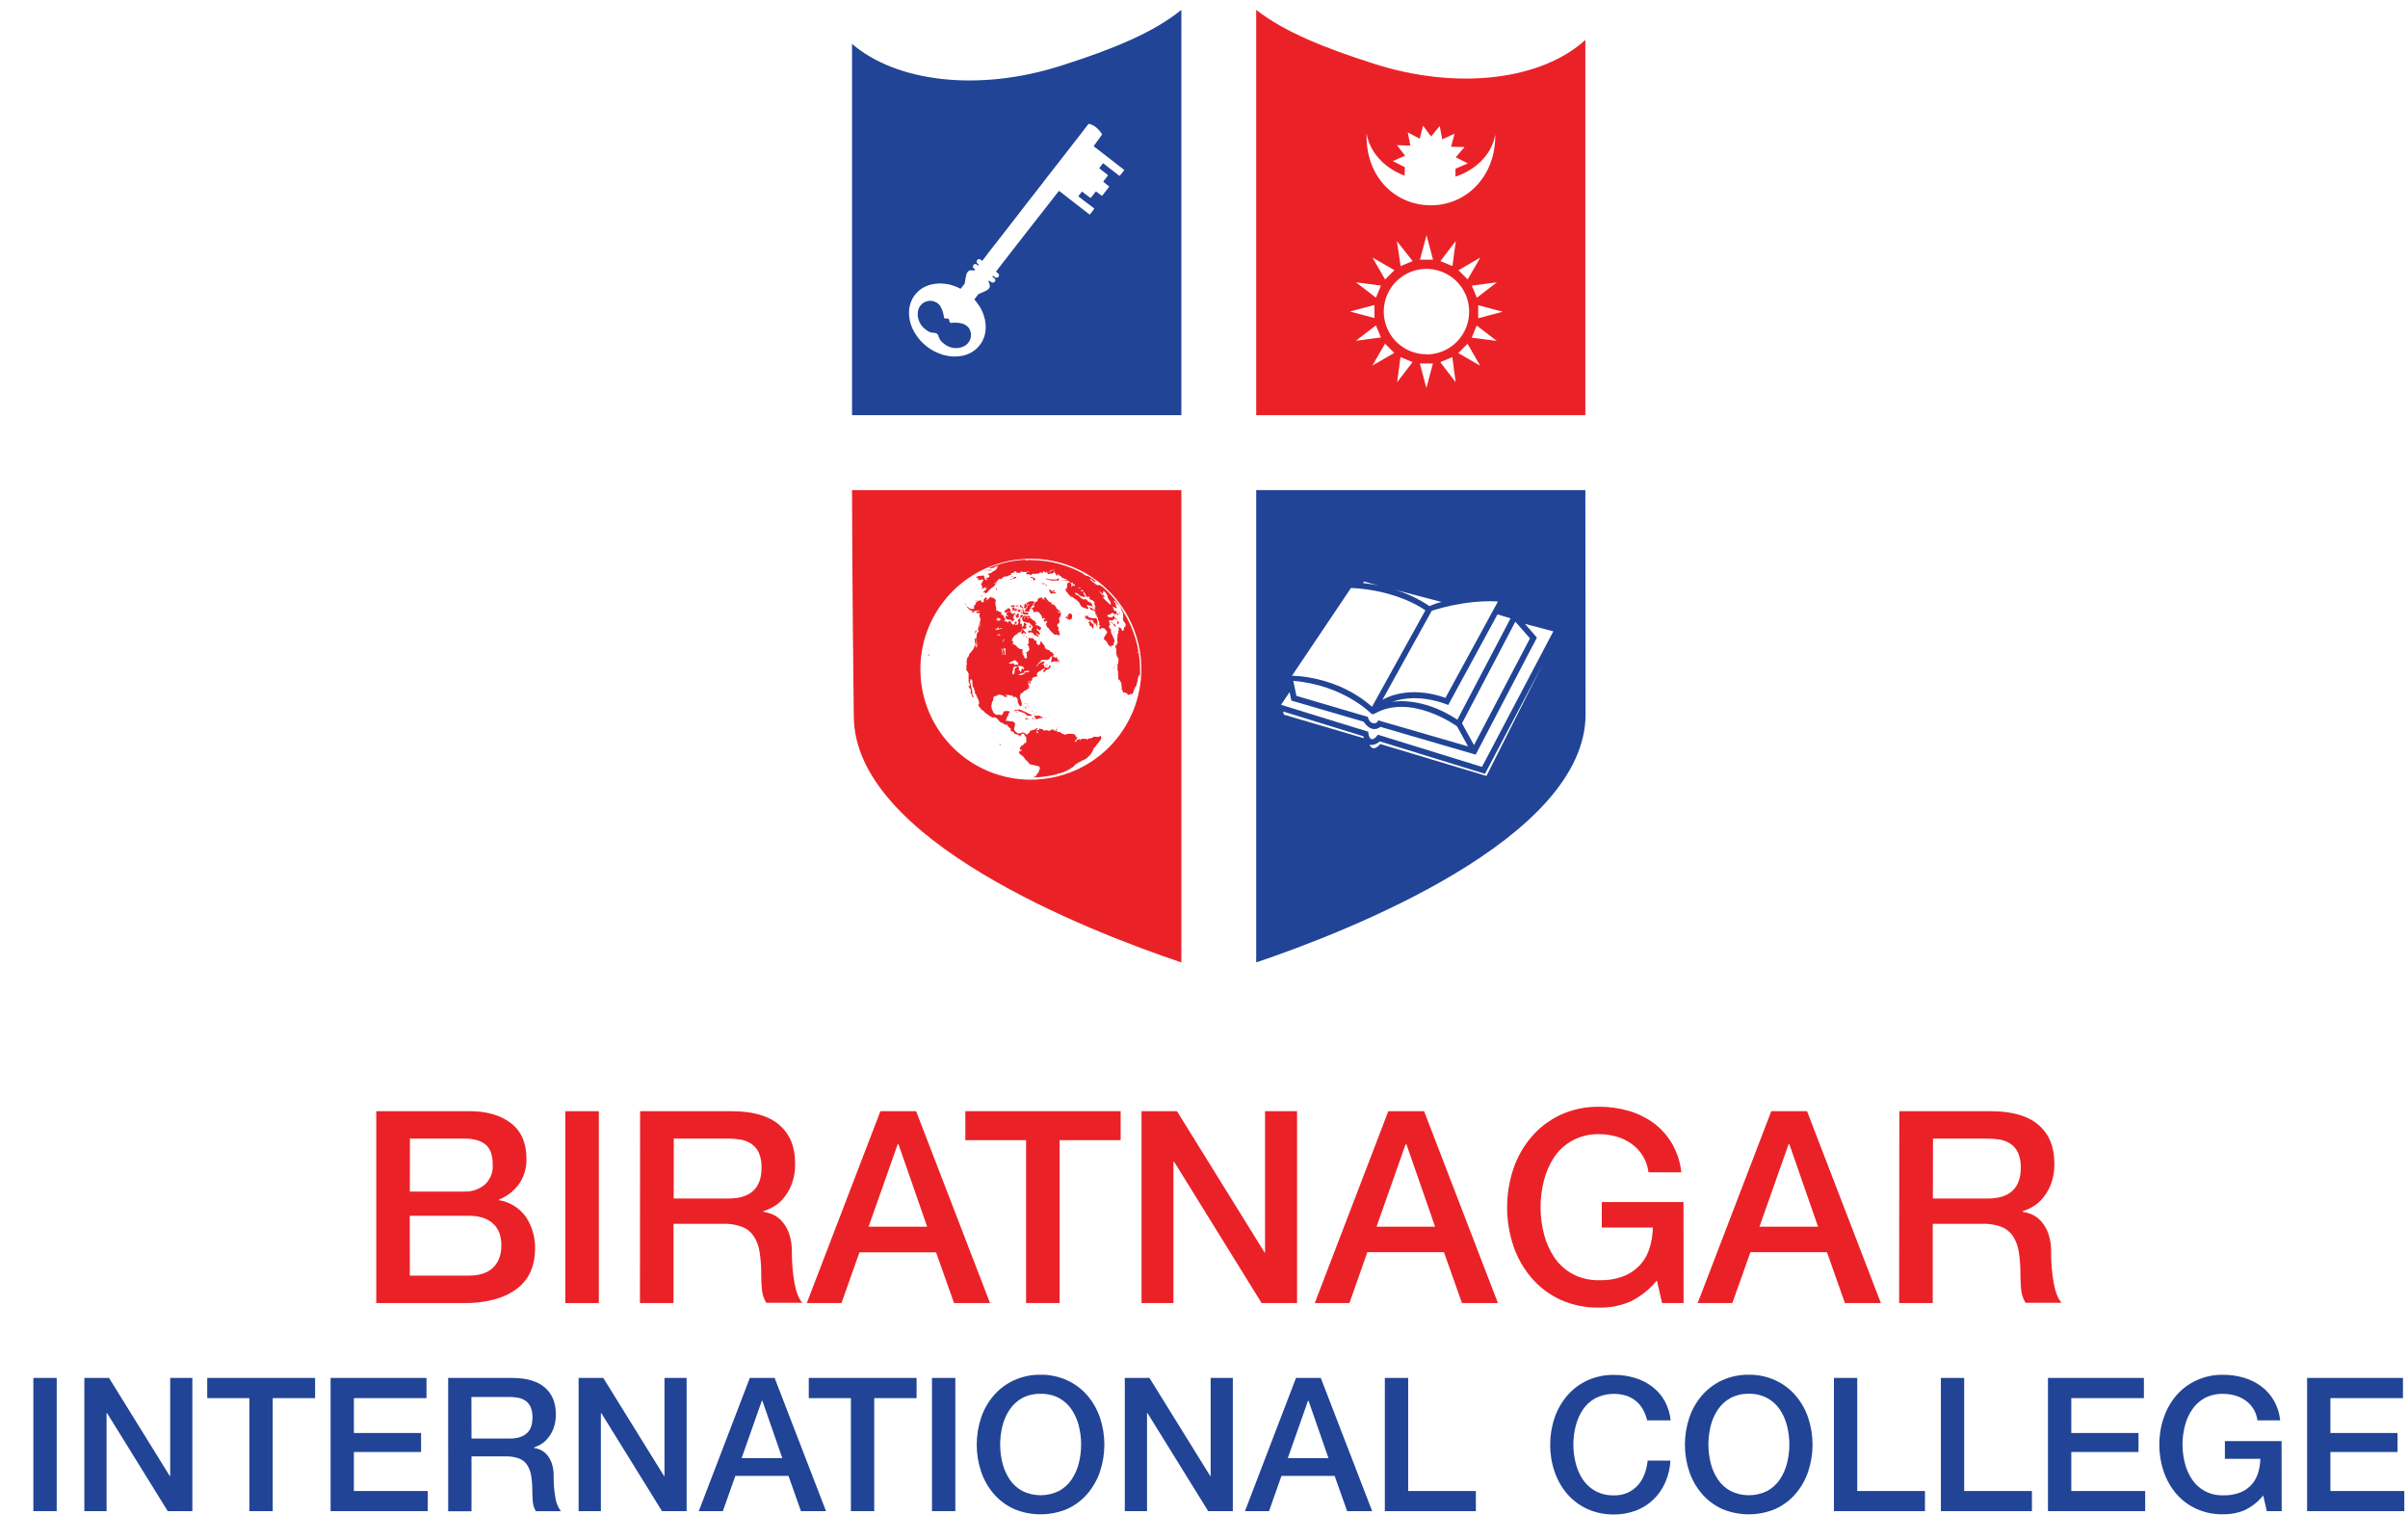 <svg width="62" height="39" viewBox="0 0 62 39" fill="none" xmlns="http://www.w3.org/2000/svg">
<path d="M1.46 35.481H0.859V38.911H1.46V35.481Z" fill="#214496"/>
<path d="M2.172 35.481H2.807L4.372 38.008H4.382V35.481H4.953V38.911H4.319L2.758 36.389H2.744V38.911H2.172V35.481Z" fill="#214496"/>
<path d="M5.336 35.481H8.113V36.001H7.022V38.911H6.421V36.001H5.336V35.481Z" fill="#214496"/>
<path d="M8.512 35.481H10.981V36.001H9.112V36.899H10.842V37.388H9.112V38.393H11.014V38.911H8.512V35.481Z" fill="#214496"/>
<path d="M11.539 35.481H13.177C13.555 35.481 13.838 35.563 14.027 35.726C14.215 35.889 14.311 36.118 14.311 36.408C14.315 36.547 14.291 36.685 14.239 36.814C14.198 36.91 14.141 36.998 14.07 37.074C14.015 37.132 13.951 37.18 13.88 37.216C13.817 37.244 13.772 37.264 13.745 37.274V37.283C13.803 37.291 13.858 37.307 13.911 37.33C13.974 37.359 14.031 37.401 14.077 37.453C14.133 37.518 14.176 37.592 14.204 37.672C14.241 37.781 14.258 37.894 14.255 38.008C14.253 38.192 14.268 38.377 14.299 38.558C14.315 38.687 14.364 38.809 14.441 38.913H13.798C13.752 38.838 13.725 38.754 13.718 38.666C13.711 38.577 13.706 38.49 13.706 38.407C13.708 38.272 13.698 38.137 13.678 38.004C13.663 37.903 13.627 37.805 13.571 37.719C13.521 37.644 13.448 37.587 13.364 37.555C13.255 37.516 13.14 37.498 13.024 37.501H12.14V38.914H11.54L11.539 35.481ZM12.14 37.042H13.124C13.317 37.042 13.46 36.997 13.562 36.908C13.664 36.819 13.71 36.68 13.71 36.497C13.713 36.406 13.697 36.314 13.662 36.229C13.633 36.164 13.587 36.108 13.528 36.067C13.47 36.028 13.404 36.002 13.335 35.99C13.262 35.977 13.188 35.971 13.113 35.971H12.138L12.14 37.042Z" fill="#214496"/>
<path d="M14.898 35.481H15.533L17.098 38.008H17.109V35.481H17.679V38.911H17.045L15.484 36.389H15.471V38.911H14.898V35.481Z" fill="#214496"/>
<path d="M19.306 35.481H19.945L21.268 38.911H20.623L20.301 38.003H18.933L18.612 38.911H17.992L19.306 35.481ZM19.095 37.546H20.142L19.63 36.07H19.615L19.095 37.546Z" fill="#214496"/>
<path d="M20.824 35.481H23.6V36.001H22.509V38.911H21.909V36.001H20.824V35.481Z" fill="#214496"/>
<path d="M24.597 35.481H23.996V38.911H24.597V35.481Z" fill="#214496"/>
<path d="M26.792 35.399C27.029 35.395 27.265 35.445 27.481 35.544C27.679 35.636 27.855 35.768 27.997 35.933C28.141 36.101 28.251 36.295 28.322 36.505C28.472 36.956 28.472 37.443 28.322 37.893C28.251 38.103 28.141 38.297 27.997 38.465C27.855 38.63 27.679 38.762 27.481 38.853C27.263 38.946 27.028 38.993 26.791 38.993C26.554 38.993 26.32 38.946 26.102 38.853C25.904 38.762 25.728 38.63 25.586 38.465C25.442 38.297 25.332 38.103 25.261 37.893C25.111 37.443 25.111 36.956 25.261 36.505C25.332 36.295 25.442 36.101 25.586 35.933C25.728 35.768 25.904 35.636 26.102 35.544C26.318 35.445 26.553 35.395 26.791 35.399M26.791 35.889C26.628 35.886 26.466 35.923 26.321 35.998C26.191 36.07 26.08 36.172 25.997 36.295C25.911 36.423 25.848 36.565 25.811 36.715C25.732 37.03 25.732 37.36 25.811 37.675C25.848 37.825 25.911 37.967 25.997 38.096C26.08 38.219 26.191 38.32 26.321 38.391C26.468 38.464 26.63 38.502 26.794 38.502C26.958 38.502 27.12 38.464 27.267 38.391C27.397 38.32 27.509 38.219 27.592 38.096C27.677 37.967 27.74 37.825 27.777 37.675C27.856 37.36 27.856 37.03 27.777 36.715C27.74 36.565 27.677 36.423 27.592 36.295C27.509 36.172 27.397 36.07 27.267 35.998C27.122 35.923 26.96 35.886 26.797 35.889" fill="#214496"/>
<path d="M28.961 35.481H29.596L31.161 38.008H31.171V35.481H31.742V38.911H31.108L29.547 36.389H29.533V38.911H28.961V35.481Z" fill="#214496"/>
<path d="M33.369 35.481H34.007L35.33 38.911H34.685L34.364 38.003H32.995L32.674 38.911H32.055L33.369 35.481ZM33.158 37.546H34.205L33.692 36.07H33.677L33.158 37.546Z" fill="#214496"/>
<path d="M35.656 35.481H36.257V38.393H38V38.911H35.656V35.481Z" fill="#214496"/>
<path d="M42.411 36.574C42.387 36.478 42.352 36.386 42.306 36.299C42.215 36.132 42.065 36.005 41.885 35.942C41.619 35.857 41.331 35.879 41.08 36.001C40.949 36.072 40.838 36.174 40.755 36.298C40.67 36.426 40.608 36.568 40.571 36.717C40.49 37.032 40.49 37.363 40.571 37.678C40.608 37.828 40.67 37.97 40.755 38.099C40.838 38.222 40.949 38.323 41.08 38.394C41.224 38.471 41.386 38.509 41.55 38.505C41.672 38.509 41.793 38.486 41.905 38.438C42.005 38.393 42.095 38.327 42.169 38.246C42.244 38.162 42.303 38.065 42.342 37.96C42.384 37.847 42.411 37.73 42.423 37.61H43.01C42.999 37.804 42.954 37.994 42.876 38.172C42.805 38.337 42.701 38.486 42.572 38.611C42.442 38.735 42.288 38.833 42.12 38.897C41.937 38.965 41.743 39 41.547 38.997C41.313 38.999 41.081 38.951 40.868 38.855C40.67 38.764 40.494 38.632 40.352 38.468C40.208 38.299 40.098 38.105 40.027 37.895C39.95 37.671 39.912 37.436 39.914 37.199C39.913 36.964 39.951 36.731 40.027 36.508C40.098 36.299 40.208 36.104 40.352 35.936C40.494 35.771 40.67 35.638 40.868 35.546C41.084 35.448 41.319 35.399 41.557 35.403C41.741 35.401 41.924 35.428 42.1 35.482C42.262 35.53 42.414 35.608 42.549 35.712C42.678 35.812 42.786 35.937 42.865 36.08C42.947 36.233 42.998 36.401 43.015 36.574H42.411Z" fill="#214496"/>
<path d="M45.026 35.399C45.264 35.395 45.499 35.445 45.715 35.544C45.913 35.636 46.089 35.768 46.231 35.933C46.375 36.101 46.485 36.295 46.556 36.505C46.706 36.956 46.706 37.443 46.556 37.893C46.485 38.103 46.375 38.297 46.231 38.465C46.089 38.63 45.913 38.762 45.715 38.853C45.497 38.946 45.263 38.993 45.026 38.993C44.789 38.993 44.554 38.946 44.336 38.853C44.139 38.762 43.963 38.63 43.82 38.465C43.676 38.297 43.566 38.103 43.495 37.893C43.345 37.443 43.345 36.956 43.495 36.505C43.566 36.295 43.676 36.101 43.82 35.933C43.963 35.768 44.139 35.636 44.336 35.544C44.553 35.445 44.788 35.395 45.026 35.399ZM45.026 35.889C44.863 35.886 44.701 35.923 44.556 35.999C44.426 36.07 44.315 36.172 44.232 36.295C44.146 36.423 44.083 36.565 44.046 36.715C43.968 37.03 43.968 37.36 44.046 37.675C44.083 37.825 44.146 37.967 44.232 38.096C44.315 38.219 44.426 38.32 44.556 38.391C44.703 38.464 44.865 38.502 45.029 38.502C45.193 38.502 45.355 38.464 45.502 38.391C45.632 38.32 45.744 38.219 45.827 38.096C45.912 37.967 45.975 37.825 46.012 37.675C46.091 37.36 46.091 37.03 46.012 36.715C45.975 36.565 45.912 36.423 45.827 36.295C45.744 36.172 45.632 36.07 45.502 35.999C45.357 35.923 45.196 35.886 45.032 35.889" fill="#214496"/>
<path d="M47.219 35.481H47.819V38.393H49.563V38.911H47.219V35.481Z" fill="#214496"/>
<path d="M49.973 35.481H50.573V38.393H52.317V38.911H49.973V35.481Z" fill="#214496"/>
<path d="M52.73 35.481H55.2V36.001H53.331V36.899H55.061V37.388H53.331V38.393H55.233V38.911H52.73V35.481Z" fill="#214496"/>
<path d="M58.748 38.911H58.364L58.273 38.508C58.142 38.668 57.978 38.797 57.792 38.888C57.617 38.961 57.43 38.996 57.24 38.993C57.003 38.997 56.768 38.949 56.551 38.852C56.353 38.762 56.177 38.63 56.034 38.465C55.891 38.297 55.781 38.102 55.711 37.893C55.634 37.668 55.596 37.433 55.598 37.196C55.596 36.961 55.634 36.728 55.711 36.505C55.781 36.296 55.891 36.102 56.034 35.933C56.176 35.768 56.353 35.636 56.551 35.545C56.767 35.445 57.003 35.396 57.24 35.4C57.42 35.399 57.599 35.425 57.771 35.475C57.933 35.522 58.085 35.596 58.22 35.696C58.353 35.795 58.464 35.92 58.546 36.063C58.636 36.219 58.691 36.393 58.709 36.573H58.124C58.11 36.468 58.075 36.367 58.02 36.277C57.968 36.193 57.899 36.12 57.818 36.063C57.737 36.005 57.646 35.961 57.55 35.934C57.449 35.905 57.344 35.891 57.239 35.891C57.074 35.887 56.91 35.924 56.764 36C56.634 36.072 56.523 36.174 56.441 36.297C56.354 36.425 56.292 36.566 56.255 36.716C56.174 37.031 56.174 37.361 56.255 37.676C56.292 37.827 56.354 37.969 56.441 38.097C56.524 38.22 56.634 38.321 56.764 38.392C56.91 38.47 57.073 38.508 57.239 38.504C57.377 38.509 57.515 38.488 57.647 38.443C57.759 38.404 57.862 38.34 57.947 38.256C58.03 38.171 58.093 38.069 58.131 37.956C58.173 37.829 58.196 37.697 58.198 37.563H57.285V37.107H58.745L58.748 38.911Z" fill="#214496"/>
<path d="M59.402 35.481H61.87V36.001H60.002V36.899H61.731V37.388H60.002V38.393H61.905V38.911H59.402V35.481Z" fill="#214496"/>
<path d="M9.688 28.612H12.088C12.529 28.612 12.885 28.714 13.152 28.918C13.419 29.121 13.555 29.428 13.555 29.837C13.561 30.064 13.497 30.288 13.371 30.477C13.24 30.662 13.059 30.804 12.849 30.888V30.903C13.127 30.951 13.376 31.106 13.541 31.334C13.705 31.583 13.787 31.877 13.776 32.175C13.777 32.361 13.742 32.546 13.672 32.719C13.601 32.889 13.489 33.038 13.347 33.155C13.178 33.288 12.985 33.386 12.779 33.445C12.512 33.522 12.234 33.557 11.956 33.552H9.688L9.688 28.612ZM10.552 30.682H11.961C12.15 30.688 12.334 30.625 12.48 30.505C12.55 30.442 12.605 30.363 12.641 30.275C12.677 30.187 12.693 30.092 12.687 29.997C12.687 29.748 12.625 29.571 12.501 29.471C12.376 29.37 12.195 29.318 11.964 29.318H10.555L10.552 30.682ZM10.552 32.846H12.079C12.341 32.846 12.548 32.779 12.691 32.645C12.833 32.511 12.909 32.317 12.909 32.068C12.909 31.819 12.836 31.635 12.691 31.503C12.545 31.371 12.341 31.306 12.079 31.306H10.55L10.552 32.846Z" fill="#EA2227"/>
<path d="M15.419 28.613H14.555V33.553H15.419V28.613Z" fill="#EA2227"/>
<path d="M16.481 28.613H18.84C19.384 28.613 19.792 28.731 20.065 28.966C20.337 29.202 20.473 29.529 20.472 29.947C20.479 30.148 20.443 30.347 20.368 30.533C20.31 30.671 20.228 30.797 20.127 30.906C20.048 30.989 19.955 31.057 19.852 31.107C19.788 31.138 19.722 31.166 19.655 31.19V31.204C19.737 31.215 19.817 31.238 19.894 31.271C19.985 31.312 20.066 31.372 20.133 31.447C20.213 31.539 20.276 31.646 20.316 31.761C20.369 31.917 20.394 32.081 20.389 32.246C20.388 32.511 20.41 32.776 20.456 33.038C20.5 33.275 20.569 33.446 20.657 33.546H19.73C19.665 33.439 19.626 33.318 19.616 33.193C19.605 33.064 19.599 32.94 19.599 32.819C19.602 32.624 19.588 32.429 19.557 32.236C19.536 32.09 19.484 31.951 19.404 31.828C19.331 31.719 19.226 31.636 19.104 31.589C18.948 31.532 18.782 31.506 18.616 31.512H17.341V33.553H16.477L16.481 28.613ZM17.346 30.861H18.763C19.04 30.861 19.251 30.794 19.393 30.663C19.535 30.533 19.608 30.334 19.608 30.072C19.613 29.941 19.59 29.81 19.541 29.688C19.5 29.595 19.434 29.515 19.351 29.457C19.267 29.4 19.173 29.362 19.074 29.345C18.967 29.327 18.86 29.318 18.752 29.319H17.348L17.346 30.861Z" fill="#EA2227"/>
<path d="M22.668 28.613H23.588L25.491 33.553H24.564L24.101 32.246H22.129L21.666 33.553H20.773L22.668 28.613ZM22.364 31.587H23.872L23.134 29.464H23.113L22.364 31.587Z" fill="#EA2227"/>
<path d="M24.855 28.612H28.854V29.359H27.283V33.552H26.419V29.359H24.855V28.612Z" fill="#EA2227"/>
<path d="M29.391 28.612H30.304L32.559 32.25H32.572V28.612H33.396V33.552H32.483L30.234 29.919H30.213V33.552H29.391V28.612Z" fill="#EA2227"/>
<path d="M35.746 28.613H36.667L38.568 33.553H37.642L37.179 32.244H35.206L34.744 33.553H33.852L35.746 28.613ZM35.442 31.587H36.95L36.212 29.464H36.191L35.442 31.587Z" fill="#EA2227"/>
<path d="M43.348 33.553H42.795L42.661 32.972C42.472 33.203 42.236 33.389 41.968 33.519C41.717 33.624 41.446 33.676 41.173 33.67C40.832 33.677 40.493 33.608 40.18 33.469C39.896 33.338 39.642 33.148 39.438 32.911C39.23 32.669 39.07 32.39 38.968 32.089C38.75 31.44 38.75 30.738 38.968 30.089C39.07 29.787 39.23 29.508 39.438 29.266C39.643 29.029 39.896 28.838 40.18 28.706C40.492 28.564 40.831 28.493 41.173 28.498C41.432 28.497 41.69 28.533 41.938 28.605C42.171 28.673 42.39 28.781 42.585 28.924C42.775 29.067 42.935 29.247 43.054 29.453C43.183 29.679 43.264 29.929 43.29 30.187H42.445C42.426 30.037 42.376 29.892 42.297 29.762C42.223 29.641 42.125 29.536 42.009 29.453C41.892 29.369 41.761 29.306 41.622 29.267C41.476 29.225 41.325 29.204 41.173 29.204C40.936 29.198 40.701 29.253 40.491 29.365C40.303 29.466 40.142 29.612 40.021 29.789C39.898 29.973 39.807 30.178 39.753 30.393C39.636 30.846 39.636 31.322 39.753 31.776C39.807 31.991 39.898 32.195 40.021 32.38C40.142 32.557 40.303 32.703 40.491 32.805C40.701 32.916 40.936 32.97 41.173 32.964C41.372 32.972 41.571 32.942 41.76 32.878C41.923 32.822 42.071 32.73 42.192 32.608C42.314 32.487 42.405 32.338 42.46 32.175C42.522 31.992 42.554 31.801 42.557 31.609H41.242V30.952H43.346L43.348 33.553Z" fill="#EA2227"/>
<path d="M45.606 28.613H46.527L48.428 33.553H47.502L47.04 32.244H45.069L44.603 33.553H43.711L45.606 28.613ZM45.302 31.587H46.81L46.072 29.464H46.051L45.302 31.587Z" fill="#EA2227"/>
<path d="M48.903 28.613H51.262C51.806 28.613 52.214 28.731 52.487 28.966C52.759 29.202 52.895 29.529 52.894 29.947C52.901 30.148 52.865 30.347 52.79 30.533C52.732 30.671 52.65 30.797 52.548 30.906C52.47 30.989 52.377 31.057 52.274 31.107C52.21 31.138 52.144 31.166 52.077 31.19V31.204C52.159 31.215 52.239 31.238 52.316 31.271C52.407 31.312 52.488 31.372 52.554 31.447C52.635 31.539 52.698 31.646 52.738 31.761C52.791 31.917 52.816 32.081 52.811 32.246C52.809 32.511 52.832 32.776 52.878 33.038C52.922 33.275 52.99 33.446 53.079 33.546H52.152C52.087 33.439 52.047 33.318 52.038 33.193C52.027 33.064 52.021 32.94 52.021 32.819C52.023 32.624 52.009 32.429 51.979 32.236C51.958 32.09 51.906 31.951 51.826 31.828C51.753 31.719 51.648 31.636 51.526 31.589C51.369 31.532 51.204 31.506 51.038 31.512H49.763V33.553H48.898L48.903 28.613ZM49.767 30.861H51.185C51.462 30.861 51.673 30.794 51.815 30.663C51.957 30.533 52.03 30.334 52.03 30.072C52.035 29.941 52.012 29.81 51.962 29.688C51.922 29.595 51.856 29.515 51.773 29.457C51.689 29.4 51.595 29.362 51.495 29.345C51.389 29.327 51.282 29.318 51.174 29.319H49.77L49.767 30.861Z" fill="#EA2227"/>
<path d="M40.817 1.03C39.699 2.049 37.551 2.341 35.364 1.638C34.121 1.241 33.075 0.825 32.344 0.255V10.691H40.819C40.819 6.866 40.819 2.228 40.819 1.028M38.542 7.269L38.025 7.666L37.896 7.355L38.542 7.269ZM37.789 7.195L37.553 6.958L38.115 6.631L37.789 7.195ZM35.182 3.406C35.249 3.901 35.634 4.326 36.166 4.523L36.171 4.305L35.861 4.148L36.178 4.009L35.967 3.737L36.314 3.75L36.247 3.41L36.555 3.571L36.64 3.236L36.846 3.514L37.068 3.246L37.135 3.587L37.451 3.443L37.362 3.779L37.709 3.786L37.482 4.05L37.792 4.207L37.475 4.346V4.548C38.016 4.371 38.414 3.96 38.499 3.469V3.536C38.48 4.581 37.724 5.303 36.81 5.286C35.895 5.27 35.167 4.534 35.186 3.475C35.186 3.452 35.186 3.432 35.186 3.408M37.483 6.205L37.397 6.851L37.087 6.723L37.483 6.205ZM36.897 6.686H36.561L36.73 6.056L36.897 6.686ZM36.372 6.723L36.062 6.851L35.967 6.209L36.372 6.723ZM35.902 6.957L35.663 7.196L35.337 6.631L35.902 6.957ZM35.557 7.354L35.428 7.665L34.911 7.269L35.557 7.354ZM35.389 7.853V8.189L34.759 8.021L35.389 7.853ZM35.426 8.378L35.555 8.689L34.909 8.775L35.426 8.378ZM35.335 9.414L35.661 8.849L35.898 9.088L35.335 9.414ZM35.973 9.841L36.059 9.195L36.37 9.324L35.973 9.841ZM36.726 9.991L36.558 9.36H36.894L36.726 9.991ZM37.083 9.324L37.394 9.196L37.479 9.841L37.083 9.324ZM36.727 9.122C36.51 9.122 36.297 9.058 36.117 8.937C35.936 8.816 35.795 8.644 35.712 8.443C35.629 8.242 35.607 8.021 35.65 7.808C35.692 7.595 35.797 7.399 35.951 7.245C36.105 7.092 36.301 6.987 36.514 6.945C36.727 6.903 36.948 6.924 37.149 7.008C37.35 7.091 37.521 7.232 37.642 7.413C37.763 7.594 37.827 7.806 37.827 8.024C37.828 8.169 37.799 8.313 37.744 8.447C37.688 8.581 37.607 8.703 37.504 8.806C37.401 8.909 37.279 8.99 37.145 9.045C37.01 9.1 36.866 9.128 36.721 9.127M37.548 9.091L37.785 8.852L38.111 9.418L37.548 9.091ZM37.893 8.694L38.022 8.383L38.539 8.779L37.893 8.694ZM38.06 8.195V7.859L38.691 8.027L38.06 8.195Z" fill="#EA2227"/>
<path d="M24.91 8.41C24.864 8.364 24.805 8.334 24.742 8.324C24.661 8.307 24.578 8.304 24.497 8.314H24.488C24.48 8.315 24.471 8.313 24.464 8.308C24.457 8.304 24.452 8.297 24.45 8.288C24.447 8.281 24.445 8.274 24.444 8.266C24.44 8.255 24.436 8.243 24.434 8.231C24.433 8.222 24.428 8.215 24.422 8.209C24.415 8.204 24.407 8.202 24.398 8.202H24.348C24.318 8.202 24.306 8.192 24.304 8.161C24.292 8.071 24.265 7.983 24.222 7.903C24.197 7.855 24.159 7.815 24.111 7.789C24.074 7.767 24.034 7.753 23.991 7.747C23.949 7.742 23.906 7.746 23.865 7.758C23.819 7.771 23.776 7.794 23.74 7.825C23.707 7.854 23.681 7.888 23.662 7.927C23.643 7.966 23.633 8.009 23.631 8.052C23.624 8.125 23.636 8.198 23.663 8.266C23.685 8.322 23.718 8.374 23.76 8.419C23.768 8.429 23.776 8.438 23.786 8.447C23.802 8.46 23.82 8.474 23.837 8.487C23.841 8.489 23.844 8.492 23.847 8.494C23.884 8.526 23.927 8.549 23.974 8.561C23.994 8.566 24.015 8.569 24.036 8.57C24.052 8.57 24.069 8.57 24.085 8.576C24.105 8.58 24.124 8.59 24.138 8.605C24.152 8.62 24.162 8.639 24.165 8.659C24.18 8.71 24.206 8.757 24.241 8.797C24.244 8.803 24.249 8.807 24.255 8.81C24.286 8.836 24.319 8.862 24.352 8.886C24.371 8.898 24.391 8.908 24.411 8.917C24.471 8.946 24.536 8.962 24.602 8.963C24.669 8.965 24.735 8.953 24.796 8.927C24.863 8.9 24.92 8.852 24.956 8.789C24.993 8.726 25.007 8.653 24.997 8.582C24.989 8.516 24.96 8.456 24.914 8.408" fill="#214496"/>
<path d="M25.251 6.777C25.268 6.755 25.286 6.731 25.302 6.71L25.298 6.717L25.25 6.778" fill="#214496"/>
<path d="M25.317 6.698C25.33 6.682 25.342 6.664 25.355 6.647C25.341 6.666 25.328 6.682 25.317 6.698C25.312 6.702 25.309 6.708 25.305 6.712C25.308 6.707 25.312 6.702 25.317 6.698Z" fill="#214496"/>
<path d="M27.334 1.687C25.186 2.378 23.072 2.107 21.938 1.13C21.938 2.405 21.938 6.919 21.938 10.69H30.417V0.254C29.685 0.851 28.614 1.278 27.335 1.687M28.937 4.393C28.904 4.44 28.868 4.485 28.828 4.527C28.816 4.527 28.808 4.518 28.8 4.512C28.699 4.435 28.598 4.357 28.499 4.278C28.472 4.257 28.446 4.238 28.421 4.217C28.414 4.213 28.406 4.208 28.398 4.205C28.382 4.227 28.366 4.247 28.351 4.268C28.333 4.288 28.317 4.31 28.305 4.335C28.321 4.348 28.338 4.36 28.353 4.373L28.511 4.496C28.515 4.498 28.519 4.502 28.521 4.506C28.524 4.51 28.525 4.515 28.525 4.52C28.518 4.531 28.51 4.541 28.502 4.551C28.476 4.585 28.45 4.618 28.425 4.651C28.416 4.659 28.411 4.669 28.41 4.68C28.415 4.69 28.425 4.694 28.433 4.702L28.537 4.784C28.545 4.79 28.555 4.794 28.557 4.807C28.559 4.82 28.551 4.817 28.547 4.823C28.493 4.89 28.439 4.963 28.384 5.033C28.384 5.037 28.376 5.039 28.374 5.041C28.362 5.039 28.351 5.032 28.343 5.023L28.239 4.943C28.231 4.937 28.225 4.93 28.212 4.935C28.198 4.949 28.184 4.969 28.17 4.986L28.126 5.044C28.113 5.063 28.098 5.08 28.082 5.096C28.069 5.094 28.057 5.087 28.049 5.077L27.888 4.955C27.88 4.947 27.87 4.937 27.86 4.935C27.857 4.936 27.855 4.938 27.853 4.94C27.825 4.974 27.798 5.007 27.77 5.044C27.77 5.044 27.77 5.053 27.77 5.057L27.791 5.075L27.884 5.149L28.152 5.35C28.16 5.357 28.172 5.362 28.173 5.373C28.174 5.385 28.173 5.378 28.173 5.379C28.139 5.425 28.106 5.47 28.069 5.514C28.069 5.514 28.06 5.52 28.055 5.524C28.047 5.516 28.037 5.512 28.03 5.506C27.867 5.379 27.703 5.251 27.538 5.124L27.298 4.937C27.288 4.93 27.28 4.919 27.265 4.918C27.255 4.927 27.247 4.936 27.239 4.947C27.161 5.047 27.082 5.149 27.005 5.248L26.437 5.973C26.237 6.231 26.037 6.488 25.836 6.745C25.659 6.975 26.038 6.49 25.857 6.718L25.666 6.965C25.657 6.973 25.651 6.984 25.646 6.995C25.65 7 25.654 7.004 25.659 7.007L25.703 7.043C25.712 7.051 25.719 7.062 25.722 7.074C25.724 7.086 25.723 7.099 25.718 7.11C25.713 7.125 25.703 7.137 25.69 7.144C25.677 7.152 25.661 7.154 25.646 7.15C25.636 7.148 25.626 7.143 25.617 7.136C25.604 7.128 25.592 7.119 25.58 7.109C25.575 7.105 25.569 7.102 25.563 7.1C25.558 7.107 25.553 7.113 25.548 7.12C25.56 7.132 25.573 7.143 25.586 7.154C25.595 7.16 25.604 7.167 25.611 7.175C25.618 7.181 25.623 7.189 25.626 7.198C25.629 7.207 25.629 7.217 25.626 7.226C25.624 7.236 25.619 7.246 25.612 7.254C25.605 7.262 25.596 7.268 25.586 7.272C25.576 7.276 25.566 7.277 25.555 7.276C25.545 7.276 25.535 7.272 25.526 7.266C25.511 7.256 25.497 7.244 25.484 7.234L25.468 7.225C25.462 7.228 25.458 7.233 25.456 7.239C25.455 7.245 25.455 7.252 25.458 7.258C25.463 7.281 25.47 7.303 25.479 7.325C25.484 7.337 25.487 7.35 25.487 7.363C25.487 7.377 25.484 7.39 25.479 7.402C25.466 7.43 25.445 7.454 25.418 7.469C25.394 7.483 25.37 7.496 25.345 7.507C25.301 7.527 25.258 7.546 25.215 7.564C25.2 7.569 25.187 7.579 25.178 7.592C25.152 7.625 25.126 7.659 25.101 7.691C25.096 7.697 25.093 7.703 25.087 7.711C25.093 7.717 25.096 7.723 25.101 7.727C25.12 7.754 25.142 7.778 25.162 7.805C25.234 7.897 25.289 8 25.326 8.111C25.378 8.255 25.393 8.41 25.369 8.562C25.353 8.654 25.32 8.743 25.271 8.824C25.237 8.877 25.197 8.926 25.151 8.97C25.095 9.023 25.031 9.067 24.961 9.1C24.859 9.148 24.747 9.175 24.634 9.178C24.57 9.183 24.506 9.18 24.442 9.171C24.384 9.162 24.327 9.15 24.271 9.134C24.231 9.122 24.192 9.107 24.153 9.091C24.086 9.064 24.021 9.03 23.959 8.99C23.862 8.928 23.773 8.852 23.696 8.766C23.663 8.729 23.632 8.69 23.604 8.649C23.534 8.552 23.48 8.444 23.445 8.329C23.42 8.246 23.407 8.16 23.405 8.074C23.401 7.957 23.424 7.84 23.472 7.733C23.494 7.685 23.52 7.64 23.552 7.599C23.568 7.578 23.584 7.559 23.602 7.541C23.634 7.506 23.669 7.474 23.708 7.446C23.794 7.386 23.891 7.344 23.994 7.322C24.105 7.297 24.22 7.293 24.333 7.308C24.415 7.317 24.495 7.337 24.572 7.366C24.621 7.381 24.668 7.401 24.712 7.427C24.719 7.427 24.726 7.432 24.733 7.434L24.741 7.428C24.771 7.39 24.802 7.351 24.83 7.313C24.836 7.305 24.84 7.297 24.841 7.287C24.847 7.259 24.85 7.23 24.855 7.2C24.862 7.15 24.873 7.1 24.887 7.052C24.895 7.031 24.906 7.013 24.92 6.997C24.931 6.982 24.946 6.971 24.963 6.965C24.98 6.958 24.999 6.957 25.017 6.961C25.039 6.964 25.062 6.964 25.084 6.961C25.087 6.962 25.09 6.961 25.093 6.961C25.096 6.96 25.099 6.959 25.101 6.957C25.103 6.955 25.105 6.953 25.107 6.95C25.108 6.948 25.109 6.945 25.11 6.942L25.084 6.921C25.078 6.916 25.072 6.911 25.066 6.906C25.058 6.896 25.053 6.885 25.052 6.872C25.05 6.86 25.052 6.847 25.057 6.836C25.062 6.824 25.071 6.815 25.081 6.808C25.092 6.801 25.104 6.797 25.116 6.797C25.128 6.8 25.139 6.805 25.149 6.811C25.162 6.822 25.176 6.832 25.191 6.84C25.195 6.838 25.198 6.834 25.201 6.831C25.204 6.827 25.205 6.822 25.206 6.818C25.194 6.807 25.183 6.797 25.17 6.788C25.162 6.781 25.155 6.771 25.151 6.761C25.147 6.751 25.146 6.739 25.147 6.728C25.149 6.717 25.153 6.707 25.159 6.698C25.166 6.689 25.175 6.681 25.185 6.677C25.194 6.672 25.204 6.67 25.214 6.671C25.224 6.672 25.233 6.676 25.241 6.683C25.251 6.69 25.262 6.699 25.274 6.706C25.279 6.71 25.285 6.713 25.291 6.715L25.309 6.693C25.343 6.648 25.376 6.603 25.411 6.559C25.422 6.544 25.433 6.529 25.445 6.513C25.449 6.509 25.452 6.504 25.455 6.499L25.473 6.477L25.754 6.118C25.809 6.047 25.863 5.975 25.92 5.904L26.262 5.463C26.318 5.392 26.373 5.321 26.427 5.249C26.542 5.102 26.656 4.955 26.77 4.81L26.934 4.596C27.048 4.451 27.161 4.306 27.275 4.159C27.368 4.039 27.464 3.917 27.557 3.796L27.811 3.47C27.878 3.384 27.945 3.296 28.012 3.209C28.016 3.201 28.022 3.195 28.03 3.192C28.037 3.189 28.046 3.189 28.053 3.192L28.07 3.197C28.118 3.211 28.164 3.234 28.204 3.264C28.264 3.313 28.317 3.37 28.361 3.433C28.368 3.442 28.373 3.452 28.377 3.463C28.37 3.473 28.362 3.484 28.355 3.492L28.182 3.732C28.173 3.74 28.166 3.75 28.162 3.762C28.168 3.775 28.178 3.78 28.189 3.788C28.323 3.89 28.453 3.994 28.586 4.096C28.696 4.182 28.807 4.268 28.917 4.353C28.928 4.359 28.938 4.369 28.944 4.38C28.944 4.384 28.939 4.388 28.937 4.393" fill="#214496"/>
<path d="M40.821 12.62H32.344V24.782C34.719 23.977 40.831 21.595 40.825 18.384C40.825 18.384 40.82 14.73 40.819 12.62M37.799 19.219L35.483 18.548C35.479 18.567 35.469 18.585 35.455 18.598C35.441 18.612 35.423 18.621 35.403 18.623C35.246 18.64 35.221 18.46 35.221 18.46L33.38 17.918L33.299 17.532C34.596 17.642 35.297 18.368 35.297 18.368C35.309 18.38 35.326 18.388 35.343 18.389C35.36 18.391 35.377 18.387 35.392 18.377C36.326 17.84 37.514 18.701 37.514 18.701L37.799 19.219ZM37.952 19.186L37.643 18.625L39.016 16.008L39.393 16.438L37.952 19.186ZM37.524 18.531C36.58 17.909 35.837 18.075 35.837 18.075C36.547 17.818 37.288 18.154 37.288 18.154L38.557 15.82L38.893 15.922L37.524 18.531ZM38.569 15.488L37.216 17.971C37.216 17.971 36.339 17.61 35.594 18.02L36.863 15.728C36.863 15.728 37.704 15.436 38.568 15.488M37.116 15.501C37.01 15.526 36.906 15.562 36.806 15.608C36.531 15.422 36.229 15.279 35.911 15.184L37.119 15.501M35.121 14.975L35.509 15.08C35.425 15.053 35.096 15.013 35.096 15.013L35.121 14.975ZM34.785 15.139C36.008 15.196 36.7 15.716 36.7 15.716L35.326 18.199C34.417 17.389 33.265 17.401 33.265 17.401L34.785 15.139ZM33.055 18.401L33.039 18.321L35.102 18.958L35.119 19.009L33.055 18.401ZM38.273 19.98L35.538 19.158C35.538 19.158 35.359 19.392 35.26 19.173C35.26 19.173 35.365 19.222 35.528 19.09L38.234 19.926L39.706 17.134L38.273 19.98ZM38.157 19.747L35.478 18.918C35.478 18.918 35.381 19.052 35.315 19.033C35.248 19.015 35.227 18.884 35.229 18.841L32.984 18.148L33.203 17.822L33.249 18.039L35.111 18.583C35.111 18.583 35.295 18.899 35.544 18.717L37.995 19.431L39.572 16.418L39.263 16.064L39.994 16.257L38.157 19.747Z" fill="#214496"/>
<path d="M21.938 12.62C21.938 14.728 21.983 18.443 21.983 18.443C21.991 21.621 27.988 23.964 30.417 24.782V12.62H21.938ZM26.542 20.077C25.98 20.077 25.43 19.91 24.962 19.598C24.494 19.285 24.13 18.841 23.914 18.321C23.699 17.801 23.643 17.229 23.752 16.677C23.862 16.125 24.133 15.619 24.531 15.221C24.929 14.823 25.436 14.552 25.987 14.442C26.539 14.333 27.111 14.389 27.631 14.604C28.151 14.819 28.595 15.184 28.907 15.652C29.22 16.12 29.387 16.67 29.387 17.232C29.386 17.986 29.086 18.709 28.553 19.243C28.02 19.776 27.297 20.076 26.542 20.077Z" fill="#EA2227"/>
<path d="M26.358 15.722L26.339 15.718L26.328 15.704L26.311 15.693L26.305 15.708L26.311 15.728L26.332 15.729L26.34 15.742L26.339 15.761L26.328 15.777L26.324 15.797L26.346 15.812L26.369 15.818L26.389 15.824L26.412 15.827L26.43 15.815L26.447 15.827L26.471 15.822L26.48 15.805L26.482 15.789L26.461 15.777L26.442 15.775L26.424 15.768L26.398 15.775L26.375 15.766L26.361 15.751L26.37 15.745L26.36 15.734L26.358 15.722Z" fill="#EA2227"/>
<path d="M26.273 15.774L26.286 15.786L26.304 15.797L26.311 15.774L26.308 15.758L26.294 15.755L26.273 15.774Z" fill="#EA2227"/>
<path d="M26.507 15.485L26.494 15.497L26.476 15.505L26.464 15.511L26.461 15.52L26.445 15.517L26.43 15.531L26.427 15.551L26.435 15.566L26.458 15.569L26.474 15.566L26.497 15.568L26.52 15.564L26.505 15.575L26.48 15.579L26.47 15.589L26.453 15.579L26.44 15.6L26.452 15.609L26.448 15.627L26.45 15.643L26.435 15.646L26.415 15.667L26.433 15.681H26.407L26.403 15.697L26.412 15.705L26.398 15.709L26.379 15.719L26.375 15.735L26.394 15.742L26.422 15.75L26.437 15.744L26.452 15.75L26.466 15.744L26.471 15.759L26.495 15.75L26.511 15.732L26.495 15.714L26.513 15.701L26.511 15.688L26.533 15.683L26.541 15.664V15.643L26.552 15.622L26.572 15.613L26.584 15.593L26.591 15.576L26.606 15.56L26.619 15.54L26.618 15.531L26.627 15.517L26.634 15.507L26.631 15.498L26.618 15.495L26.608 15.486L26.59 15.483L26.574 15.479L26.558 15.48L26.544 15.483L26.531 15.48L26.507 15.485Z" fill="#EA2227"/>
<path d="M26.24 15.805L26.222 15.809L26.207 15.8L26.191 15.803L26.183 15.815L26.184 15.839L26.166 15.829L26.151 15.831V15.846L26.148 15.862L26.163 15.868L26.167 15.889L26.171 15.914L26.194 15.905L26.218 15.904L26.23 15.88L26.234 15.856L26.218 15.843L26.24 15.827V15.805Z" fill="#EA2227"/>
<path d="M26.417 16.66L26.411 16.69H26.406L26.417 16.66Z" fill="#EA2227"/>
<path d="M26.347 15.565L26.336 15.574L26.348 15.585L26.347 15.565Z" fill="#EA2227"/>
<path d="M26.644 14.899L26.64 14.885L26.622 14.879L26.608 14.874L26.593 14.875L26.595 14.887L26.586 14.898L26.593 14.908L26.607 14.914L26.61 14.924L26.604 14.931L26.61 14.939L26.614 14.947L26.635 14.939L26.644 14.928L26.66 14.918V14.906L26.644 14.899Z" fill="#EA2227"/>
<path d="M26.406 16.327L26.428 16.309L26.407 16.295L26.399 16.275L26.385 16.259L26.363 16.241L26.345 16.218L26.342 16.196L26.32 16.211L26.311 16.23L26.302 16.256V16.284L26.277 16.3L26.307 16.305L26.304 16.328L26.325 16.327L26.342 16.309L26.357 16.295L26.373 16.297L26.39 16.31L26.406 16.327Z" fill="#EA2227"/>
<path d="M26.336 16.823L26.353 16.834L26.372 16.842L26.366 16.821L26.354 16.817L26.336 16.823Z" fill="#EA2227"/>
<path d="M26.387 16.358L26.372 16.355L26.354 16.362L26.344 16.381L26.363 16.378L26.387 16.36V16.358Z" fill="#EA2227"/>
<path d="M26.497 15.897L26.52 15.903L26.523 15.889L26.518 15.871L26.505 15.861L26.485 15.859L26.467 15.861L26.461 15.876L26.462 15.896L26.482 15.903L26.497 15.897Z" fill="#EA2227"/>
<path d="M26.104 15.85L26.11 15.833L26.13 15.818L26.145 15.806L26.142 15.791L26.121 15.785L26.099 15.799L26.079 15.815L26.069 15.794L26.05 15.791L26.044 15.777L26.018 15.783L26.031 15.758L26.018 15.751L26 15.754L25.979 15.752L25.961 15.754L25.951 15.764L25.933 15.768L25.918 15.78L25.924 15.799L25.909 15.807L25.912 15.827L25.931 15.842L25.949 15.852L25.958 15.871H25.934L25.915 15.859L25.898 15.852L25.883 15.877L25.892 15.897L25.911 15.908L25.9 15.938L25.922 15.947L25.951 15.954L25.979 15.956L26.004 15.959L26.028 15.953L26.034 15.972L26.047 15.991L26.069 15.993L26.093 15.986V15.969L26.112 15.972L26.124 15.953L26.104 15.936L26.089 15.919L26.083 15.898L26.099 15.876L26.104 15.85Z" fill="#EA2227"/>
<path d="M26.557 14.854L26.539 14.858V14.872L26.55 14.882L26.564 14.89L26.574 14.884L26.581 14.873L26.59 14.86L26.598 14.85L26.58 14.855L26.557 14.854Z" fill="#EA2227"/>
<path d="M26.445 16.38L26.427 16.379L26.422 16.406L26.431 16.419L26.443 16.4L26.445 16.38Z" fill="#EA2227"/>
<path d="M26.312 15.667L26.327 15.679L26.345 15.689L26.357 15.682L26.359 15.672L26.335 15.665L26.312 15.667Z" fill="#EA2227"/>
<path d="M26.949 16.994L26.968 16.991L26.954 16.976L26.938 16.971L26.918 16.965L26.896 16.964L26.875 16.967L26.897 16.976L26.908 16.988L26.927 16.992L26.949 16.994Z" fill="#EA2227"/>
<path d="M26.958 17.127L26.939 17.129L26.918 17.125L26.912 17.108L26.906 17.122L26.918 17.132L26.941 17.141L26.97 17.15L26.967 17.134L26.982 17.119L26.958 17.127Z" fill="#EA2227"/>
<path d="M25.998 15.667L25.974 15.666L25.953 15.658L25.938 15.68L25.917 15.697L25.894 15.706L25.873 15.715V15.74L25.859 15.765L25.882 15.768L25.898 15.776L25.925 15.765L25.951 15.746L25.978 15.743H26L26.026 15.742L26.02 15.721L26.023 15.698L26.005 15.686L25.998 15.667Z" fill="#EA2227"/>
<path d="M26.748 18.501L26.77 18.496L26.798 18.487L26.82 18.485L26.837 18.499L26.852 18.478L26.832 18.462L26.794 18.458L26.811 18.444L26.785 18.447L26.776 18.432L26.749 18.431L26.726 18.428L26.695 18.429L26.68 18.437L26.653 18.427L26.625 18.428L26.61 18.438H26.634L26.646 18.453V18.468L26.665 18.486L26.646 18.498L26.622 18.499L26.603 18.492L26.579 18.488L26.562 18.499L26.595 18.514L26.603 18.507L26.626 18.505L26.646 18.509L26.666 18.504L26.689 18.508L26.708 18.529L26.724 18.509V18.499L26.748 18.491V18.501Z" fill="#EA2227"/>
<path d="M26.518 18.433H26.543L26.557 18.425L26.581 18.421L26.576 18.414H26.566L26.55 18.399L26.526 18.396L26.511 18.399L26.516 18.38L26.496 18.376L26.473 18.372L26.451 18.356L26.431 18.349L26.412 18.337L26.39 18.325L26.368 18.316L26.344 18.315L26.329 18.298L26.311 18.291L26.292 18.281L26.27 18.279L26.248 18.27L26.226 18.269L26.202 18.273L26.18 18.276L26.156 18.277L26.134 18.287L26.118 18.295L26.116 18.31L26.094 18.316L26.123 18.319L26.133 18.304L26.157 18.307L26.175 18.298L26.19 18.288L26.212 18.294L26.242 18.3L26.22 18.305L26.235 18.319L26.257 18.323L26.291 18.326L26.305 18.34L26.325 18.344L26.347 18.353L26.37 18.35L26.378 18.358L26.381 18.376L26.403 18.393L26.439 18.395L26.446 18.409L26.43 18.42L26.418 18.431H26.449L26.473 18.429H26.496L26.518 18.433Z" fill="#EA2227"/>
<path d="M26.914 18.49V18.494L26.96 18.474V18.469L26.914 18.49Z" fill="#EA2227"/>
<path d="M26.174 15.718L26.187 15.705L26.177 15.693L26.169 15.673L26.177 15.655L26.163 15.659L26.147 15.667L26.152 15.678L26.141 15.685L26.14 15.7L26.12 15.688L26.125 15.672V15.661L26.119 15.644L26.107 15.634L26.091 15.643L26.07 15.652L26.051 15.663L26.059 15.677L26.066 15.688L26.084 15.684V15.701H26.064L26.063 15.712L26.075 15.722L26.09 15.724L26.107 15.72L26.125 15.718L26.146 15.732L26.161 15.734L26.174 15.718Z" fill="#EA2227"/>
<path d="M26.079 14.851L26.075 14.844L26.057 14.845L26.031 14.856L26.042 14.861H26.067L26.079 14.851Z" fill="#EA2227"/>
<path d="M26.194 15.727L26.18 15.737L26.192 15.743L26.194 15.727Z" fill="#EA2227"/>
<path d="M26.064 15.646L26.08 15.636H26.062L26.047 15.643L26.052 15.652L26.064 15.646Z" fill="#EA2227"/>
<path d="M26.193 15.577L26.18 15.583L26.195 15.589L26.199 15.597L26.213 15.603L26.223 15.598L26.213 15.585L26.193 15.577Z" fill="#EA2227"/>
<path d="M26.156 15.615L26.167 15.625L26.188 15.623L26.202 15.608L26.192 15.603L26.177 15.605L26.164 15.602L26.156 15.615Z" fill="#EA2227"/>
<path d="M26.052 15.592L26.033 15.591L26.027 15.611L26.039 15.617L26.047 15.627L26.068 15.623L26.084 15.614L26.09 15.63L26.113 15.623L26.122 15.609L26.138 15.606L26.135 15.591L26.121 15.596L26.107 15.587L26.093 15.585L26.075 15.587L26.052 15.592Z" fill="#EA2227"/>
<path d="M26.156 15.597L26.164 15.599L26.175 15.587H26.158L26.156 15.597Z" fill="#EA2227"/>
<path d="M26.008 14.924L26.018 14.933L26.039 14.926L26.059 14.915L26.072 14.912L26.049 14.909L26.02 14.916L26.008 14.924Z" fill="#EA2227"/>
<path d="M26.91 15.064L26.93 15.072L26.922 15.075L26.92 15.08L26.946 15.09V15.082L26.941 15.075L26.951 15.072L26.949 15.063L26.939 15.057L26.927 15.06L26.91 15.058V15.064Z" fill="#EA2227"/>
<path d="M26.648 15.508L26.635 15.524L26.644 15.537L26.642 15.549H26.628L26.62 15.56L26.61 15.577L26.605 15.596L26.628 15.593L26.635 15.606L26.629 15.63L26.603 15.639L26.587 15.652L26.569 15.659L26.562 15.676L26.564 15.678L26.577 15.688L26.591 15.685L26.597 15.7L26.614 15.708L26.598 15.713L26.585 15.723L26.597 15.732L26.614 15.74L26.607 15.75L26.62 15.759L26.644 15.766L26.657 15.756L26.678 15.75L26.699 15.747L26.722 15.759L26.743 15.761L26.749 15.775L26.764 15.787L26.783 15.804L26.791 15.824L26.809 15.839L26.817 15.857L26.822 15.882L26.835 15.897L26.837 15.92L26.848 15.929L26.866 15.924L26.87 15.907L26.89 15.929L26.909 15.931L26.924 15.95L26.895 15.946L26.872 15.95L26.877 15.975L26.883 16.002L26.908 16.012L26.929 15.999L26.934 15.975L26.954 15.998L26.964 16.03L26.938 16.038L26.932 16.06L26.936 16.087L26.944 16.113L26.957 16.134L26.966 16.155L26.994 16.171L27.013 16.195L27.022 16.22L27.041 16.23L27.052 16.25L27.083 16.276L27.095 16.29L27.117 16.31L27.138 16.33L27.171 16.347L27.2 16.342H27.224L27.244 16.353L27.279 16.358L27.289 16.345L27.286 16.319L27.277 16.296L27.27 16.273L27.268 16.247L27.243 16.223L27.253 16.201L27.255 16.173L27.248 16.151L27.236 16.13L27.209 16.106L27.228 16.102L27.222 16.082L27.237 16.064L27.262 16.053L27.274 16.027L27.279 16.006L27.28 15.986L27.275 15.965L27.27 15.946L27.268 15.924L27.271 15.906L27.289 15.893L27.296 15.873L27.307 15.857L27.313 15.836L27.315 15.818L27.314 15.798V15.775L27.308 15.759L27.293 15.768L27.27 15.772L27.265 15.791L27.256 15.783L27.259 15.765L27.238 15.75L27.243 15.736L27.258 15.745L27.275 15.756L27.291 15.753L27.301 15.74L27.283 15.723L27.266 15.71L27.243 15.704L27.221 15.702L27.2 15.7L27.22 15.697L27.24 15.692L27.23 15.679L27.207 15.665L27.194 15.67V15.658L27.193 15.648L27.201 15.636L27.187 15.625L27.171 15.63L27.179 15.605L27.166 15.59L27.156 15.599L27.14 15.579L27.119 15.565L27.096 15.556L27.083 15.563L27.069 15.551L27.066 15.538L27.086 15.529L27.074 15.518L27.049 15.51L27.031 15.507L27.013 15.491L26.995 15.482L26.988 15.468L26.974 15.455L26.961 15.44L26.948 15.422L26.94 15.408L26.926 15.382L26.903 15.381L26.887 15.393L26.895 15.408L26.884 15.412L26.89 15.422L26.891 15.437L26.885 15.451L26.875 15.434L26.872 15.421L26.868 15.414L26.856 15.408L26.85 15.416L26.86 15.424L26.856 15.432L26.841 15.421L26.82 15.437V15.427L26.835 15.418L26.844 15.403V15.388H26.826L26.811 15.393L26.798 15.388L26.777 15.387L26.761 15.399L26.74 15.408L26.732 15.424L26.715 15.442L26.712 15.459L26.717 15.474L26.697 15.479L26.702 15.498L26.675 15.492L26.648 15.508Z" fill="#EA2227"/>
<path d="M26.211 15.681L26.209 15.7L26.203 15.714L26.204 15.733L26.225 15.731L26.223 15.757L26.25 15.766L26.265 15.746L26.271 15.73L26.279 15.714L26.269 15.697L26.25 15.691L26.238 15.699L26.228 15.715L26.225 15.697L26.221 15.683L26.211 15.681Z" fill="#EA2227"/>
<path d="M25.647 15.192L25.666 15.182L25.674 15.162L25.66 15.148L25.645 15.152L25.649 15.163L25.641 15.174L25.647 15.192Z" fill="#EA2227"/>
<path d="M26.083 14.901L26.091 14.906L26.106 14.902L26.113 14.898H26.134L26.133 14.886L26.164 14.883L26.171 14.873L26.158 14.856L26.135 14.852L26.12 14.856L26.112 14.865L26.1 14.877L26.087 14.879L26.082 14.889L26.083 14.901Z" fill="#EA2227"/>
<path d="M26.368 15.623L26.363 15.642L26.371 15.658L26.397 15.665L26.413 15.651L26.426 15.633L26.44 15.626L26.443 15.61L26.43 15.604L26.438 15.587L26.434 15.575L26.418 15.569L26.413 15.556L26.415 15.539L26.404 15.535L26.394 15.552L26.379 15.563L26.372 15.58L26.378 15.593L26.377 15.611L26.368 15.623Z" fill="#EA2227"/>
<path d="M26.236 15.651L26.243 15.638L26.232 15.637L26.223 15.657L26.234 15.666L26.236 15.651Z" fill="#EA2227"/>
<path d="M26.259 15.621L26.274 15.633L26.286 15.637L26.285 15.656L26.3 15.652L26.316 15.655L26.329 15.658L26.338 15.648L26.34 15.636L26.327 15.618L26.317 15.633L26.306 15.648L26.297 15.642L26.301 15.628L26.308 15.612L26.302 15.595L26.291 15.591L26.285 15.58L26.273 15.576L26.264 15.58L26.261 15.589L26.271 15.601L26.258 15.609L26.259 15.621Z" fill="#EA2227"/>
<path d="M26.099 14.854L26.088 14.85L26.082 14.854L26.09 14.859L26.099 14.854Z" fill="#EA2227"/>
<path d="M25.345 14.686H25.354L25.369 14.681L25.381 14.676H25.39H25.396V14.681L25.382 14.688L25.363 14.697L25.376 14.692L25.394 14.688H25.411H25.427H25.444H25.461H25.472H25.484H25.5H25.515H25.528L25.537 14.682H25.519V14.677L25.526 14.671H25.511H25.502H25.492L25.476 14.676H25.464H25.455H25.44H25.429H25.422H25.412L25.397 14.68H25.391H25.38C25.366 14.686 25.351 14.695 25.336 14.701L25.345 14.686Z" fill="#EA2227"/>
<path d="M25.14 14.867L25.133 14.878L25.138 14.88L25.144 14.879L25.142 14.873L25.148 14.865L25.14 14.867Z" fill="#EA2227"/>
<path d="M25.17 14.776L25.164 14.784L25.17 14.777L25.183 14.77L25.189 14.764L25.177 14.771L25.17 14.776Z" fill="#EA2227"/>
<path d="M25.27 15.377L25.277 15.361L25.288 15.347L25.291 15.326L25.277 15.331L25.278 15.346L25.262 15.366L25.27 15.377Z" fill="#EA2227"/>
<path d="M26.543 16.143L26.547 16.124L26.538 16.108H26.517L26.5 16.134L26.509 16.158L26.532 16.155L26.543 16.143Z" fill="#EA2227"/>
<path d="M27.245 17.031L27.251 17.05L27.268 17.046L27.267 17.021L27.265 16.994L27.251 17.003L27.252 16.978L27.243 16.984L27.239 17.008L27.228 17.002L27.23 16.984L27.245 16.954L27.224 16.965L27.212 16.951L27.221 16.926L27.203 16.923L27.183 16.928L27.164 16.938L27.142 16.926L27.153 16.91L27.132 16.907L27.114 16.928L27.117 16.902L27.123 16.885L27.131 16.857V16.831L27.116 16.834L27.099 16.852L27.093 16.87L27.092 16.892L27.084 16.919L27.083 16.948L27.074 16.975L27.067 16.997L27.078 16.999L27.067 17.018L27.055 17.033L27.065 17.052L27.088 17.04L27.116 17.037L27.139 17.033L27.163 17.027L27.183 17.026L27.188 17.042L27.175 17.058L27.196 17.056L27.206 17.03L27.216 17.021H27.234L27.233 17.048L27.245 17.031Z" fill="#EA2227"/>
<path d="M26.879 15.019L26.888 15.027H26.908L26.898 15.02L26.879 15.019Z" fill="#EA2227"/>
<path d="M26.871 15.028L26.868 15.036L26.85 15.037L26.836 15.046L26.859 15.047L26.874 15.04L26.881 15.047L26.893 15.046L26.889 15.034L26.871 15.028Z" fill="#EA2227"/>
<path d="M27.208 18.797L27.218 18.785V18.764L27.185 18.772L27.195 18.776L27.196 18.792L27.18 18.801L27.208 18.797Z" fill="#EA2227"/>
<path d="M26.733 16.203L26.748 16.227L26.775 16.241L26.776 16.216L26.798 16.205L26.8 16.186L26.806 16.157L26.788 16.145L26.765 16.133L26.743 16.12L26.723 16.105L26.694 16.108L26.668 16.09L26.665 16.068L26.687 16.059L26.665 16.041L26.67 16.022L26.653 16.001L26.628 15.988L26.601 15.964L26.582 15.954L26.558 15.951V15.929L26.552 15.914L26.532 15.917L26.515 15.908L26.501 15.903L26.483 15.917H26.465L26.449 15.929L26.456 15.907L26.451 15.886L26.456 15.866L26.451 15.856L26.434 15.858L26.412 15.87L26.392 15.886L26.387 15.908L26.381 15.926L26.384 15.944L26.371 15.927L26.373 15.909L26.376 15.892L26.387 15.874L26.396 15.864L26.42 15.855L26.4 15.85L26.38 15.848L26.363 15.856L26.344 15.871L26.332 15.887L26.32 15.905L26.312 15.929L26.323 15.95L26.329 15.973L26.339 15.994L26.363 16.013L26.387 16.016L26.418 16.026L26.436 16.025L26.459 16.044L26.474 16.038L26.491 16.016L26.499 16.035L26.528 16.059L26.521 16.089L26.542 16.074L26.556 16.096L26.579 16.111L26.587 16.133L26.594 16.152L26.581 16.167L26.567 16.186L26.551 16.203L26.569 16.225L26.55 16.241H26.521L26.491 16.232L26.487 16.248L26.475 16.252L26.467 16.27L26.479 16.29L26.511 16.291L26.526 16.28L26.55 16.284L26.572 16.294L26.591 16.302L26.61 16.314V16.333L26.631 16.348L26.648 16.355L26.671 16.361L26.68 16.372L26.702 16.382L26.724 16.388L26.747 16.389L26.743 16.37L26.726 16.356L26.705 16.339L26.686 16.324L26.676 16.306L26.702 16.315L26.724 16.328L26.749 16.341L26.777 16.339V16.306L26.758 16.29L26.753 16.266L26.736 16.253L26.711 16.237V16.235L26.696 16.214V16.183L26.733 16.203Z" fill="#EA2227"/>
<path d="M27.169 18.555L27.177 18.542L27.164 18.541L27.169 18.555Z" fill="#EA2227"/>
<path d="M27.209 14.918L27.189 14.922H27.169L27.146 14.921H27.124H27.102L27.077 14.918L27.055 14.919L27.03 14.915L27.004 14.911L26.983 14.905L26.96 14.9L26.938 14.897L26.922 14.905L26.929 14.915L26.951 14.918L26.969 14.916L26.993 14.924L27.01 14.936L27.037 14.942L27.058 14.944H27.073L27.096 14.954L27.108 14.949L27.136 14.948L27.16 14.95L27.169 14.943L27.188 14.949L27.213 14.95L27.223 14.944L27.243 14.95L27.26 14.946L27.265 14.933L27.268 14.921L27.258 14.906L27.244 14.891L27.229 14.887L27.233 14.902L27.223 14.911L27.209 14.918Z" fill="#EA2227"/>
<path d="M27.175 18.53L27.172 18.542L27.184 18.539L27.175 18.53Z" fill="#EA2227"/>
<path d="M27.15 15.58L27.154 15.571L27.133 15.568L27.15 15.58Z" fill="#EA2227"/>
<path d="M26.431 18.494L26.407 18.489L26.387 18.497L26.383 18.503L26.399 18.504L26.414 18.519L26.433 18.524L26.45 18.516L26.465 18.521H26.482L26.474 18.506L26.454 18.499L26.431 18.494Z" fill="#EA2227"/>
<path d="M27.203 15.262L27.178 15.256L27.154 15.247L27.128 15.239L27.109 15.235L27.097 15.226L27.119 15.225L27.131 15.219L27.155 15.226L27.161 15.213L27.134 15.195L27.121 15.207L27.106 15.213L27.087 15.218L27.063 15.219L27.068 15.201L27.053 15.189L27.029 15.181L27.014 15.182V15.194L27.008 15.204L27.023 15.218L27.02 15.234L27.036 15.235L27.032 15.246L27.049 15.252L27.042 15.262L27.043 15.28H27.045L27.064 15.283L27.096 15.284L27.119 15.279V15.265L27.133 15.277L27.155 15.279L27.178 15.273L27.203 15.262Z" fill="#EA2227"/>
<path d="M26.825 15.006L26.816 15.018H26.835L26.846 15.015L26.839 15.007L26.825 15.006Z" fill="#EA2227"/>
<path d="M26.906 15.042H26.922L26.909 15.034L26.906 15.042Z" fill="#EA2227"/>
<path d="M26.859 15.007L26.844 15.016L26.863 15.023L26.878 15.018L26.867 15.007H26.859Z" fill="#EA2227"/>
<path d="M28.768 15.833L28.776 15.827L28.79 15.841L28.795 15.842L28.794 15.832H28.802L28.791 15.816L28.798 15.811L28.782 15.803L28.771 15.797V15.785L28.758 15.782L28.753 15.79L28.75 15.801L28.758 15.818L28.768 15.833Z" fill="#EA2227"/>
<path d="M25.15 14.795L25.144 14.799L25.141 14.809L25.148 14.801L25.15 14.795Z" fill="#EA2227"/>
<path d="M25.132 15.446L25.121 15.461L25.117 15.473L25.125 15.482L25.135 15.479L25.138 15.467L25.135 15.457L25.132 15.446Z" fill="#EA2227"/>
<path d="M26.446 14.765L26.453 14.761L26.434 14.756L26.43 14.765H26.446Z" fill="#EA2227"/>
<path d="M28.827 15.781L28.821 15.762L28.812 15.751L28.821 15.771L28.814 15.764L28.82 15.781L28.819 15.79L28.824 15.806L28.82 15.805L28.821 15.819L28.833 15.832L28.83 15.819V15.805L28.833 15.8L28.827 15.781Z" fill="#EA2227"/>
<path d="M24.961 15.166L24.951 15.177L24.949 15.183L24.96 15.172L24.961 15.166Z" fill="#EA2227"/>
<path d="M28.707 16.125L28.722 16.143L28.736 16.142L28.726 16.122L28.727 16.111L28.715 16.094L28.703 16.079L28.69 16.067L28.675 16.058L28.66 16.057L28.669 16.079L28.67 16.091L28.666 16.096L28.678 16.105L28.693 16.111L28.707 16.125Z" fill="#EA2227"/>
<path d="M28.668 16.263L28.672 16.291L28.679 16.28L28.689 16.279L28.679 16.257L28.668 16.263Z" fill="#EA2227"/>
<path d="M25.151 16.25L25.141 16.238L25.132 16.222L25.114 16.244L25.113 16.262L25.101 16.284L25.094 16.308V16.338L25.105 16.314V16.296L25.117 16.285L25.129 16.262L25.151 16.25Z" fill="#EA2227"/>
<path d="M24.82 15.41L24.829 15.398H24.82V15.41Z" fill="#EA2227"/>
<path d="M24.834 15.378L24.842 15.367L24.828 15.375L24.834 15.378Z" fill="#EA2227"/>
<path d="M25.751 19.191L25.767 19.183L25.755 19.166L25.739 19.148L25.734 19.166L25.751 19.177L25.734 19.182L25.751 19.191Z" fill="#EA2227"/>
<path d="M25.139 16.502L25.129 16.482L25.117 16.46L25.11 16.436H25.096L25.094 16.465L25.098 16.487L25.104 16.509L25.095 16.517L25.101 16.535L25.102 16.552L25.115 16.559L25.107 16.57L25.116 16.594L25.123 16.612H25.138L25.139 16.586L25.135 16.557V16.53L25.139 16.502Z" fill="#EA2227"/>
<path d="M25.045 15.764L25.057 15.774L25.069 15.762L25.071 15.751L25.085 15.761L25.093 15.747L25.075 15.741L25.059 15.738L25.033 15.734L25.016 15.759L25.03 15.765L25.045 15.764Z" fill="#EA2227"/>
<path d="M25.295 14.973L25.281 14.969V14.985L25.294 14.982L25.295 14.973Z" fill="#EA2227"/>
<path d="M28.008 15.384L28.022 15.398L28.031 15.394L28.02 15.382L28.009 15.37L28.008 15.384Z" fill="#EA2227"/>
<path d="M28.049 15.463L28.039 15.451L28.047 15.468L28.058 15.479L28.076 15.484L28.067 15.471L28.049 15.463Z" fill="#EA2227"/>
<path d="M26.182 18.344L26.198 18.341L26.192 18.327L26.182 18.318L26.172 18.327L26.178 18.335L26.172 18.341L26.182 18.344Z" fill="#EA2227"/>
<path d="M28.174 15.656L28.168 15.646L28.164 15.656L28.167 15.669L28.178 15.668L28.174 15.656Z" fill="#EA2227"/>
<path d="M28.794 16.008L28.779 15.99L28.766 15.969L28.772 15.991L28.773 16.015V16.03L28.767 16.037V16.051L28.773 16.069L28.786 16.073L28.788 16.064L28.798 16.053L28.801 16.043H28.81L28.813 16.025L28.803 16.012L28.794 16.008Z" fill="#EA2227"/>
<path d="M25.673 14.612L25.659 14.616L25.656 14.623L25.674 14.617L25.673 14.612Z" fill="#EA2227"/>
<path d="M24.828 15.445L24.837 15.444L24.828 15.437V15.445Z" fill="#EA2227"/>
<path d="M28.703 15.662L28.695 15.655L28.7 15.664L28.703 15.662Z" fill="#EA2227"/>
<path d="M28.748 15.563L28.739 15.553L28.735 15.543L28.73 15.541L28.711 15.516L28.722 15.535L28.732 15.551L28.739 15.565L28.747 15.575L28.755 15.59L28.761 15.593L28.757 15.579L28.748 15.563Z" fill="#EA2227"/>
<path d="M28.783 15.695L28.774 15.681L28.762 15.667L28.776 15.691L28.783 15.695Z" fill="#EA2227"/>
<path d="M28.141 15.668L28.144 15.682L28.162 15.685L28.163 15.671L28.15 15.663L28.141 15.668Z" fill="#EA2227"/>
<path d="M28.63 16.024L28.619 16.017L28.602 16.003L28.612 16.018L28.616 16.036L28.63 16.051L28.64 16.056H28.656L28.64 16.038L28.63 16.024Z" fill="#EA2227"/>
<path d="M27.984 15.373L27.993 15.38L28 15.381L27.993 15.367L27.984 15.373Z" fill="#EA2227"/>
<path d="M26.576 18.326L26.592 18.309L26.57 18.296L26.576 18.326Z" fill="#EA2227"/>
<path d="M27.901 15.772L27.883 15.762L27.889 15.771L27.901 15.772Z" fill="#EA2227"/>
<path d="M26.672 18.337L26.656 18.348L26.701 18.346L26.672 18.337Z" fill="#EA2227"/>
<path d="M26.641 17.416L26.622 17.425L26.604 17.43L26.581 17.433L26.578 17.446L26.604 17.441L26.628 17.437L26.653 17.423L26.641 17.416Z" fill="#EA2227"/>
<path d="M27.375 14.943L27.359 14.941V14.955L27.379 14.961L27.395 14.955L27.375 14.943Z" fill="#EA2227"/>
<path d="M24.858 15.575L24.865 15.583L24.878 15.577L24.879 15.562L24.865 15.568L24.852 15.564L24.858 15.575Z" fill="#EA2227"/>
<path d="M27.468 15.881L27.447 15.877L27.434 15.883L27.442 15.893L27.436 15.9L27.446 15.912L27.45 15.93L27.464 15.924L27.468 15.909L27.481 15.908L27.484 15.927L27.48 15.952L27.5 15.936L27.524 15.946L27.529 15.97L27.553 15.947L27.573 15.943L27.596 15.932L27.597 15.908L27.604 15.893L27.602 15.87L27.606 15.845L27.596 15.82L27.572 15.802L27.553 15.806L27.529 15.79L27.523 15.803H27.506L27.514 15.82L27.512 15.834L27.5 15.838L27.49 15.852L27.495 15.866L27.48 15.865L27.497 15.881L27.489 15.898L27.468 15.881Z" fill="#EA2227"/>
<path d="M26.609 18.372L26.602 18.384L26.624 18.382L26.632 18.364L26.624 18.376L26.609 18.372Z" fill="#EA2227"/>
<path d="M26.451 18.128L26.43 18.108L26.442 18.15L26.451 18.128Z" fill="#EA2227"/>
<path d="M26.524 17.691L26.5 17.716L26.518 17.708L26.524 17.691Z" fill="#EA2227"/>
<path d="M26.376 18.124L26.389 18.119L26.363 18.113L26.376 18.124Z" fill="#EA2227"/>
<path d="M26.409 18.186H26.399L26.402 18.203L26.391 18.213L26.413 18.232L26.423 18.256L26.43 18.242L26.42 18.227V18.21L26.409 18.186Z" fill="#EA2227"/>
<path d="M26.402 18.116L26.391 18.119L26.421 18.127L26.416 18.116H26.402Z" fill="#EA2227"/>
<path d="M26.488 18.19L26.461 18.173L26.488 18.211V18.19Z" fill="#EA2227"/>
<path d="M27.773 15.81L27.763 15.79L27.758 15.807L27.766 15.814L27.773 15.81Z" fill="#EA2227"/>
<path d="M28.263 16.055L28.261 16.035L28.259 16.032L28.244 15.956L28.243 15.953L28.238 15.935L28.224 15.917L28.209 15.915L28.198 15.921H28.197L28.119 15.917H28.117L28.099 15.912L28.078 15.901L28.064 15.899L28.05 15.906L28.044 15.919L28.04 15.903L28.029 15.885L28.016 15.867L28.006 15.854L27.991 15.846L27.984 15.862L27.979 15.873L27.977 15.888L27.963 15.87L27.956 15.846L27.945 15.844L27.941 15.862L27.934 15.878L27.947 15.895L27.956 15.912L27.968 15.922L27.957 15.927L27.958 15.937H27.973L27.979 15.925L27.994 15.948L28.007 15.958V15.943L28.022 15.956L28.028 15.978L28.034 15.968L28.046 15.977L28.035 15.956L28.052 15.958L28.071 15.983L28.086 15.987L28.087 15.968V15.949L28.1 15.966L28.117 15.97L28.121 15.959L28.135 15.977L28.151 15.991L28.148 16.004L28.136 16.02L28.148 16.025L28.157 16.041L28.163 16.029L28.181 16.043L28.182 16.06L28.185 16.079L28.196 16.084L28.198 16.067L28.207 16.06L28.222 16.057L28.219 16.036L28.231 16.054L28.226 16.064L28.219 16.078L28.231 16.098L28.237 16.119L28.243 16.143L28.252 16.134L28.246 16.112L28.261 16.1L28.247 16.084L28.25 16.066L28.263 16.055Z" fill="#EA2227"/>
<path d="M29.354 17.314L29.352 17.317V17.338L29.354 17.332V17.314Z" fill="#EA2227"/>
<path d="M23.928 16.644L23.923 16.643L23.922 16.654V16.663L23.928 16.654V16.644Z" fill="#EA2227"/>
<path d="M23.926 16.709L23.922 16.724L23.925 16.738L23.931 16.714L23.926 16.709Z" fill="#EA2227"/>
<path d="M24.828 15.544L24.843 15.553L24.849 15.557L24.86 15.553L24.856 15.544H24.828Z" fill="#EA2227"/>
<path d="M23.903 16.864L23.898 16.871V16.886L23.903 16.884L23.906 16.886L23.911 16.894H23.916V16.88L23.918 16.869V16.856V16.844V16.831L23.913 16.843H23.909L23.903 16.864Z" fill="#EA2227"/>
<path d="M23.921 16.795L23.918 16.803L23.919 16.808L23.923 16.812L23.925 16.795L23.922 16.79V16.781L23.921 16.795Z" fill="#EA2227"/>
<path d="M27.926 15.92L27.939 15.931L27.947 15.943L27.938 15.916L27.922 15.896L27.926 15.92Z" fill="#EA2227"/>
<path d="M28.671 17.18L28.668 17.197L28.66 17.207L28.674 17.214L28.675 17.201L28.671 17.18Z" fill="#EA2227"/>
<path d="M28.718 17.083L28.715 17.094L28.716 17.108L28.721 17.096L28.718 17.083Z" fill="#EA2227"/>
<path d="M28.147 16.076L28.133 16.06L28.115 16.046L28.096 16.036L28.09 16.012L28.071 16L28.055 15.997L28.045 16.006L28.033 16.018L28.031 16.037L28.041 16.058L28.053 16.053L28.059 16.068L28.052 16.079L28.045 16.092L28.053 16.107L28.066 16.103L28.068 16.121L28.086 16.122L28.094 16.113L28.105 16.138L28.12 16.159L28.113 16.171L28.131 16.18L28.145 16.178L28.153 16.159L28.156 16.138L28.153 16.113L28.16 16.092L28.147 16.076Z" fill="#EA2227"/>
<path d="M28.707 17.187L28.7 17.178L28.691 17.183L28.693 17.193L28.7 17.199L28.707 17.187Z" fill="#EA2227"/>
<path d="M28.722 17.148L28.727 17.131L28.715 17.108L28.716 17.14L28.722 17.148Z" fill="#EA2227"/>
<path d="M28.353 18.991V18.976L28.348 18.961L28.34 18.948L28.319 18.955L28.298 18.969L28.28 18.976H28.268H28.248H28.235L28.223 18.971H28.203H28.184H28.163L28.144 18.982L28.123 18.996L28.102 19.006H28.081L28.061 19.015H28.04L28.019 19.021L27.998 19.039L27.973 19.055L27.98 19.034L27.97 19.025L27.964 19.013L27.942 19.028L27.936 19.019L27.906 19.025H27.884H27.858L27.833 19.034L27.818 19.044L27.803 19.075H27.791L27.8 19.059L27.806 19.032H27.781L27.759 19.044L27.736 19.049L27.717 19.063V19.083L27.709 19.108L27.7 19.089L27.673 19.106L27.677 19.084L27.685 19.065L27.704 19.047L27.718 19.031L27.737 19.008V18.98L27.712 18.986L27.703 18.963L27.688 18.944V18.922L27.665 18.912L27.65 18.906L27.626 18.901L27.607 18.894H27.583H27.564H27.549H27.526H27.503L27.48 18.9L27.456 18.908L27.434 18.915H27.406L27.396 18.906L27.38 18.9L27.357 18.891L27.337 18.898V18.882L27.328 18.867L27.305 18.859L27.279 18.851L27.251 18.843L27.217 18.856L27.224 18.833L27.214 18.813H27.188H27.167L27.151 18.818L27.134 18.804L27.118 18.792L27.157 18.78H27.13L27.097 18.786H27.07L27.047 18.807L27.023 18.817H26.995L26.974 18.812L26.967 18.802H26.946L26.926 18.807H26.898L26.87 18.813L26.861 18.8L26.857 18.784L26.836 18.775H26.812H26.793L26.782 18.748L26.763 18.758L26.771 18.776L26.752 18.788L26.731 18.795L26.71 18.802V18.826L26.728 18.849V18.872L26.7 18.88L26.696 18.864L26.683 18.851L26.696 18.83L26.708 18.817L26.699 18.799L26.687 18.78L26.71 18.771L26.722 18.753L26.715 18.744H26.698L26.683 18.754L26.671 18.769L26.65 18.776L26.634 18.786L26.61 18.796H26.578L26.565 18.811H26.546L26.525 18.817L26.513 18.831L26.508 18.851V18.872H26.488L26.476 18.888L26.45 18.904V18.934L26.429 18.913L26.413 18.9L26.398 18.886L26.378 18.872L26.357 18.867L26.337 18.859H26.314L26.3 18.873L26.277 18.878L26.251 18.882L26.223 18.888L26.207 18.876H26.186L26.179 18.859L26.159 18.847L26.139 18.832L26.128 18.812L26.116 18.794L26.108 18.777L26.117 18.761V18.74L26.126 18.716V18.696V18.672L26.138 18.655V18.624L26.131 18.615L26.111 18.607L26.102 18.588L26.082 18.582L26.067 18.576H26.044L26.02 18.57H25.997H25.974L25.947 18.56L25.919 18.566L25.901 18.553L25.882 18.543L25.907 18.533L25.921 18.504V18.484L25.927 18.448L25.937 18.468L25.95 18.448L25.956 18.423L25.962 18.4L25.967 18.38L25.977 18.358L25.998 18.343V18.323L25.988 18.314H25.966L25.947 18.307H25.924L25.901 18.312H25.879H25.857L25.841 18.317L25.835 18.342L25.829 18.36L25.82 18.373V18.392L25.804 18.397L25.788 18.404V18.416H25.761V18.409L25.735 18.4L25.707 18.405H25.682H25.653H25.64L25.627 18.386L25.606 18.374L25.584 18.36L25.572 18.338L25.564 18.316L25.555 18.29L25.543 18.273L25.535 18.255L25.53 18.234L25.541 18.222L25.521 18.2V18.176L25.532 18.16V18.138L25.537 18.116V18.092L25.549 18.072L25.559 18.052L25.572 18.036V18.015L25.577 17.993V17.968L25.586 17.945L25.6 17.933L25.624 17.925L25.647 17.915H25.668L25.683 17.907L25.699 17.898L25.693 17.876H25.706V17.895L25.729 17.888H25.746H25.77L25.79 17.901L25.81 17.909L25.829 17.901L25.847 17.921V17.937L25.867 17.945H25.891L25.906 17.939L25.919 17.946L25.928 17.96L25.937 17.952L25.917 17.933V17.925L25.927 17.919L25.933 17.909H25.916H25.898L25.885 17.902L25.898 17.884L25.918 17.901L25.94 17.893H25.956L25.977 17.901L25.989 17.89L25.995 17.908H26.016H26.037H26.057L26.071 17.923L26.092 17.933L26.096 17.953H26.119L26.136 17.943H26.157L26.174 17.962L26.189 17.991L26.2 17.997L26.206 18.021L26.2 18.04V18.052H26.214L26.206 18.074V18.09L26.219 18.107L26.229 18.128L26.238 18.151L26.255 18.168L26.263 18.188H26.28L26.292 18.182L26.304 18.159L26.309 18.132V18.104L26.3 18.076L26.29 18.047V18.033L26.276 18.007L26.271 17.984L26.261 17.958V17.935V17.911L26.273 17.888L26.283 17.864L26.305 17.847L26.327 17.835L26.348 17.82L26.363 17.805L26.373 17.789L26.394 17.779H26.411L26.428 17.763L26.445 17.747H26.47L26.48 17.735H26.459L26.48 17.719H26.494L26.5 17.707V17.691H26.482H26.462L26.478 17.683H26.492L26.502 17.688V17.667L26.494 17.651L26.478 17.635V17.617L26.483 17.597L26.461 17.58L26.48 17.584V17.568V17.545L26.486 17.529L26.502 17.52L26.496 17.536V17.552L26.489 17.573L26.505 17.582V17.594H26.518L26.511 17.61L26.504 17.635L26.514 17.631L26.521 17.605L26.535 17.586L26.543 17.574L26.527 17.544L26.521 17.519L26.535 17.527L26.543 17.544L26.563 17.527L26.575 17.504L26.582 17.478L26.569 17.47L26.581 17.454L26.6 17.442L26.618 17.433H26.637H26.655L26.672 17.424L26.678 17.408L26.689 17.42L26.704 17.41V17.419L26.727 17.409H26.71L26.702 17.388L26.69 17.38L26.698 17.367V17.355L26.706 17.337L26.716 17.321V17.313L26.734 17.304L26.755 17.294L26.765 17.273L26.774 17.28L26.795 17.27L26.811 17.262L26.827 17.248V17.231H26.853L26.875 17.221L26.898 17.201V17.217L26.922 17.21L26.9 17.231L26.886 17.239L26.869 17.259L26.861 17.28L26.87 17.301L26.89 17.311L26.904 17.291L26.92 17.273L26.929 17.256H26.947L26.967 17.241L27 17.223L27.027 17.21V17.192L27.045 17.18L27.063 17.161L27.037 17.149V17.123L27.028 17.117L27.021 17.14L27.008 17.162V17.183H26.991L26.972 17.195H26.95L26.922 17.181L26.901 17.175L26.886 17.153L26.88 17.125V17.103L26.853 17.115L26.828 17.093H26.862L26.877 17.082L26.893 17.068V17.052L26.881 17.041L26.857 17.035L26.835 17.041L26.812 17.049L26.791 17.064L26.773 17.072L26.753 17.087L26.735 17.105L26.723 17.126L26.71 17.143L26.696 17.162L26.674 17.17L26.688 17.153L26.698 17.137L26.712 17.119L26.72 17.103L26.734 17.081L26.751 17.063L26.771 17.041H26.793V17.02L26.804 17.002L26.826 16.992H26.844H26.866L26.888 16.985H26.906H26.925H26.945L26.962 16.991L26.984 16.982L27.012 16.976L27.024 16.958L27.033 16.938L27.042 16.921L27.064 16.903L27.092 16.893L27.107 16.872L27.119 16.857L27.102 16.828V16.805L27.078 16.788L27.056 16.793L27.049 16.773H27.02L27.04 16.752L27.024 16.744H26.997L26.983 16.73H26.954L26.945 16.711L26.92 16.703L26.906 16.689L26.9 16.665L26.908 16.647L26.893 16.638V16.622L26.877 16.609L26.859 16.587L26.845 16.564L26.827 16.542L26.811 16.521L26.8 16.507L26.79 16.523L26.783 16.536L26.793 16.551L26.785 16.572L26.768 16.587L26.762 16.603L26.738 16.617L26.718 16.591H26.703L26.688 16.571V16.556V16.531L26.68 16.511V16.492H26.662H26.643L26.625 16.48L26.63 16.465L26.612 16.453L26.598 16.437L26.58 16.427L26.553 16.434H26.537L26.516 16.427L26.494 16.422L26.478 16.432V16.453L26.49 16.465L26.484 16.485L26.476 16.504L26.488 16.517V16.541V16.56L26.474 16.58L26.458 16.584L26.453 16.599L26.468 16.617L26.483 16.625L26.49 16.653L26.495 16.674L26.501 16.702V16.735L26.488 16.754L26.465 16.775L26.443 16.79L26.421 16.802L26.428 16.821L26.436 16.842V16.872V16.895L26.448 16.921L26.428 16.944L26.402 16.959V16.975L26.37 16.911L26.361 16.889L26.348 16.872L26.338 16.85L26.32 16.828L26.328 16.805V16.785L26.323 16.764L26.333 16.729L26.311 16.715H26.284L26.256 16.711L26.23 16.687L26.21 16.677L26.192 16.667L26.181 16.644L26.159 16.624L26.136 16.611L26.114 16.59L26.093 16.595L26.076 16.599L26.08 16.583V16.562L26.085 16.543V16.513L26.07 16.505H26.054V16.484L26.061 16.462L26.072 16.435L26.084 16.418L26.096 16.399L26.114 16.378L26.13 16.362L26.147 16.358L26.153 16.336L26.175 16.331H26.199L26.204 16.309L26.224 16.283L26.257 16.289L26.277 16.27L26.298 16.249L26.302 16.226L26.329 16.199L26.317 16.181H26.341L26.348 16.193L26.371 16.203L26.397 16.187L26.422 16.171L26.43 16.144L26.409 16.13V16.108L26.43 16.098V16.07L26.406 16.062V16.048L26.386 16.038H26.365L26.36 16.058V16.085L26.354 16.112L26.332 16.124V16.144L26.316 16.148L26.306 16.12L26.313 16.098L26.318 16.079L26.307 16.055L26.282 16.082L26.276 16.056L26.269 16.036L26.255 16.021L26.278 16.006V15.984L26.271 15.966L26.265 15.945V15.921L26.279 15.909V15.895L26.294 15.89L26.31 15.895L26.324 15.879L26.339 15.863L26.349 15.854L26.337 15.844L26.315 15.832H26.286L26.273 15.848V15.865L26.267 15.887L26.261 15.905L26.253 15.926L26.236 15.933L26.222 15.954L26.206 15.975L26.212 16.004L26.233 16.03L26.215 16.044V16.068L26.192 16.086H26.169L26.155 16.105L26.142 16.086L26.151 16.062L26.179 16.054V16.024L26.163 15.997L26.143 16.015L26.121 16.023L26.139 16.05L26.122 16.06L26.11 16.085H26.087L26.06 16.067L26.045 16.048L26.027 16.024L26.023 15.995H26H25.975L25.955 16.003L25.968 16.021L25.951 16.036L25.938 16.021L25.929 16.003H25.906L25.88 15.997L25.867 15.983L25.851 15.973L25.864 15.963H25.882L25.886 15.942L25.876 15.922L25.857 15.908L25.847 15.888L25.838 15.867V15.845L25.819 15.83L25.798 15.842L25.789 15.832L25.808 15.812L25.779 15.824L25.774 15.81L25.788 15.789L25.792 15.761L25.765 15.775L25.751 15.77L25.763 15.754L25.739 15.749L25.714 15.743H25.696V15.728L25.684 15.72H25.665L25.647 15.732V15.71L25.653 15.69V15.669L25.645 15.651V15.638L25.649 15.62L25.642 15.607L25.631 15.597L25.636 15.581L25.629 15.565L25.633 15.544L25.627 15.528L25.622 15.514L25.636 15.497L25.63 15.476L25.64 15.466L25.646 15.446L25.622 15.439L25.618 15.423L25.596 15.413L25.591 15.401L25.57 15.393H25.548H25.531L25.523 15.379V15.365L25.5 15.37L25.484 15.385L25.469 15.407L25.447 15.42L25.432 15.438L25.415 15.455H25.4V15.433L25.419 15.426V15.414L25.407 15.403L25.397 15.39L25.378 15.381L25.37 15.393L25.366 15.408H25.351L25.336 15.418L25.329 15.442V15.458L25.323 15.477L25.335 15.483L25.343 15.493H25.324L25.306 15.508L25.284 15.513L25.278 15.495L25.259 15.49L25.269 15.471L25.259 15.463H25.244H25.222H25.194L25.174 15.483L25.154 15.496L25.133 15.516L25.115 15.532V15.546L25.134 15.554L25.108 15.573H25.094L25.078 15.588L25.085 15.595V15.621L25.066 15.643H25.08V15.656L25.086 15.665L25.061 15.675L25.035 15.685L25.019 15.681H25.002L24.986 15.671H24.961L24.956 15.655L24.944 15.641H24.927L24.917 15.626L24.899 15.614L24.888 15.623L24.903 15.638L24.917 15.648L24.925 15.661L24.936 15.667L24.943 15.682L24.957 15.694L24.966 15.707H24.983L24.996 15.715L25.013 15.727H25.033L25.054 15.734L25.072 15.742H25.088H25.108V15.726L25.124 15.721L25.137 15.728H25.158L25.18 15.721H25.198L25.217 15.73L25.222 15.742H25.206L25.192 15.732L25.167 15.744L25.145 15.748L25.14 15.761H25.124L25.133 15.775L25.15 15.78H25.168L25.174 15.795L25.199 15.79L25.221 15.772V15.79L25.227 15.803L25.223 15.822L25.217 15.847V15.87L25.225 15.887L25.236 15.901V15.924L25.242 15.94H25.258L25.24 15.958V15.98L25.233 16.005L25.228 16.026V16.047L25.213 16.068L25.207 16.093L25.194 16.116L25.178 16.142L25.201 16.12L25.219 16.097L25.237 16.081L25.241 16.058L25.247 16.066L25.265 16.056L25.255 16.074L25.24 16.083L25.227 16.105L25.212 16.118H25.227L25.241 16.111L25.235 16.127L25.229 16.144L25.223 16.127H25.204L25.189 16.146L25.2 16.152L25.185 16.166L25.176 16.182V16.197V16.214L25.169 16.236L25.188 16.215L25.202 16.187L25.209 16.165V16.18L25.217 16.187L25.204 16.197L25.194 16.218L25.19 16.238V16.255L25.206 16.261L25.184 16.273L25.179 16.287H25.162L25.153 16.312V16.332L25.144 16.362L25.15 16.385L25.138 16.408V16.427L25.128 16.441V16.468L25.139 16.487L25.146 16.509V16.533V16.556L25.151 16.576H25.172L25.157 16.597V16.613V16.635L25.148 16.64V16.663L25.129 16.678V16.67H25.114L25.135 16.66L25.129 16.64L25.114 16.628L25.104 16.604L25.095 16.613V16.625L25.088 16.647L25.08 16.67L25.073 16.685L25.066 16.701L25.078 16.721L25.061 16.707L25.053 16.722L25.044 16.74L25.028 16.754L25.016 16.774L25.001 16.794L24.982 16.815L24.961 16.834L24.949 16.856V16.876L24.94 16.899L24.927 16.919L24.907 16.933L24.901 16.944V16.962V16.979L24.894 16.994L24.886 17.013V17.034L24.892 17.052L24.882 17.065L24.894 17.078L24.9 17.068L24.906 17.078H24.898V17.102L24.892 17.082L24.885 17.102V17.112L24.894 17.118L24.885 17.136L24.878 17.144L24.884 17.17V17.193V17.226L24.875 17.245L24.893 17.268L24.907 17.287L24.919 17.305L24.929 17.311L24.924 17.327L24.934 17.334L24.943 17.359V17.38L24.938 17.406V17.434V17.456V17.476V17.486L24.944 17.504L24.937 17.521L24.944 17.53L24.937 17.557L24.95 17.574L24.96 17.602L24.966 17.623L24.974 17.644L24.966 17.662H24.949L24.931 17.648L24.943 17.671V17.689L24.952 17.704L24.963 17.721L24.978 17.73L24.985 17.751L24.998 17.772V17.799L24.992 17.821L24.979 17.829L25 17.853L25.011 17.875L25.021 17.902L25.035 17.925L25.04 17.961L25.068 17.949L25.059 17.925L25.051 17.896L25.036 17.888L25.031 17.865L25.039 17.86L25.031 17.839L25.036 17.826L25.03 17.797V17.773L25.018 17.742L25.013 17.714L25.005 17.692V17.665L24.998 17.642L24.991 17.615L24.986 17.589L24.974 17.571V17.552L24.983 17.535V17.513L24.988 17.492L24.995 17.48L25.01 17.501H25.022L25.029 17.519L25.041 17.534L25.035 17.554V17.58V17.595L25.041 17.621V17.648L25.05 17.678L25.062 17.709L25.082 17.724L25.076 17.746L25.09 17.774L25.095 17.794L25.104 17.799L25.108 17.818L25.098 17.83V17.84L25.11 17.86L25.133 17.882L25.139 17.913L25.151 17.935L25.163 17.957L25.174 17.986L25.184 18.006L25.196 18.031L25.204 18.052V18.083L25.215 18.099V18.114L25.198 18.123L25.203 18.137L25.188 18.142L25.197 18.17L25.209 18.197L25.231 18.218L25.249 18.24L25.259 18.264L25.285 18.284L25.308 18.298H25.319L25.335 18.319L25.357 18.345L25.376 18.36L25.397 18.374L25.416 18.392L25.439 18.402L25.458 18.419L25.479 18.437L25.504 18.447L25.53 18.462L25.555 18.475H25.582L25.606 18.47L25.628 18.476L25.645 18.484L25.663 18.496L25.681 18.511L25.691 18.524L25.709 18.546L25.726 18.564L25.739 18.582L25.762 18.598L25.785 18.61L25.807 18.614L25.829 18.629L25.841 18.641L25.861 18.646L25.883 18.661H25.902L25.929 18.666L25.938 18.657L25.953 18.676H25.937L25.951 18.697L25.966 18.713L25.986 18.734L26.005 18.75L26.024 18.765V18.79L26.02 18.806L26.026 18.824L26.042 18.83L26.049 18.837L26.067 18.827L26.077 18.841L26.105 18.858L26.12 18.873L26.115 18.892L26.139 18.898L26.151 18.908L26.164 18.904L26.188 18.908L26.211 18.919L26.224 18.932H26.248L26.253 18.955H26.272L26.298 18.947L26.277 18.932V18.919L26.296 18.914L26.314 18.905L26.326 18.889H26.342L26.361 18.899L26.375 18.917H26.39L26.378 18.931L26.39 18.953L26.41 18.97L26.427 18.986L26.422 19.002V19.028V19.047L26.427 19.067L26.419 19.086L26.435 19.098L26.419 19.113L26.406 19.134H26.378L26.361 19.15L26.366 19.166H26.345L26.353 19.182L26.329 19.19L26.295 19.198V19.221L26.274 19.23V19.248L26.253 19.253L26.262 19.275V19.292L26.253 19.297L26.269 19.304L26.29 19.323L26.295 19.306H26.316L26.307 19.316L26.3 19.331L26.284 19.336L26.258 19.346L26.235 19.358V19.372L26.242 19.388L26.259 19.404L26.243 19.412L26.259 19.421L26.285 19.431L26.3 19.441L26.317 19.456L26.326 19.474L26.349 19.484L26.365 19.5L26.374 19.515L26.383 19.53L26.39 19.545L26.414 19.564L26.422 19.578L26.439 19.592L26.447 19.601L26.462 19.61L26.471 19.624L26.487 19.641V19.654L26.506 19.667L26.522 19.675L26.538 19.683L26.569 19.694H26.593L26.616 19.702L26.647 19.71H26.663L26.687 19.717L26.71 19.722L26.725 19.73H26.741L26.763 19.739V19.749L26.768 19.761L26.774 19.776L26.769 19.786V19.796L26.774 19.805L26.768 19.815L26.763 19.824L26.751 19.834V19.843V19.853L26.747 19.861V19.869V19.876L26.735 19.882L26.741 19.891L26.724 19.903V19.91L26.712 19.918L26.708 19.925L26.696 19.933L26.703 19.937V19.946H26.689L26.685 19.953V19.959V19.965V19.97H26.691L26.676 19.977V19.982L26.665 19.987L26.661 19.991L26.649 19.996L26.635 20.001L26.628 20.006L26.62 20.01H26.61V20.015H26.594L26.587 20.02H26.596C26.805 20.015 27.014 19.987 27.217 19.935H27.228L27.244 19.928H27.229H27.223L27.238 19.92H27.227L27.198 19.925L27.206 19.92H27.222L27.248 19.914H27.26H27.281L27.303 19.907L27.328 19.901L27.348 19.895L27.37 19.887L27.389 19.88L27.395 19.875L27.419 19.867L27.44 19.857L27.45 19.849L27.471 19.84L27.493 19.831L27.515 19.82L27.532 19.81L27.55 19.798L27.562 19.79L27.581 19.777L27.602 19.765L27.622 19.753L27.634 19.747L27.646 19.737L27.654 19.729V19.721L27.662 19.709L27.667 19.7L27.687 19.688L27.708 19.673L27.732 19.659L27.751 19.644L27.773 19.634L27.8 19.618H27.81L27.832 19.602L27.852 19.594V19.59L27.879 19.576L27.898 19.57L27.918 19.561L27.937 19.551L27.956 19.543L27.961 19.534L27.983 19.52L28.004 19.506L28.01 19.496L28.022 19.481L28.046 19.46L28.056 19.447L28.082 19.426L28.089 19.411L28.094 19.399L28.101 19.386L28.116 19.371L28.122 19.359L28.13 19.341L28.142 19.324V19.326L28.146 19.313V19.301L28.154 19.286L28.161 19.265L28.182 19.246L28.201 19.227L28.222 19.201L28.234 19.181L28.25 19.159L28.261 19.147L28.282 19.127L28.294 19.109L28.311 19.087L28.324 19.069L28.336 19.048L28.348 19.027L28.354 19.005L28.353 18.991ZM26.384 17.346L26.362 17.356L26.337 17.368L26.314 17.374L26.292 17.384H26.27H26.249L26.226 17.369L26.242 17.357H26.264L26.29 17.347L26.302 17.332H26.324L26.339 17.337L26.352 17.325H26.375H26.399L26.384 17.346ZM26.402 17.278H26.425L26.443 17.274L26.466 17.28L26.478 17.266L26.499 17.259L26.493 17.276V17.3L26.469 17.307L26.447 17.312L26.427 17.307H26.406L26.382 17.315L26.363 17.309L26.376 17.289L26.402 17.278ZM26.243 17.144L26.265 17.15H26.288L26.31 17.156L26.341 17.166L26.355 17.192L26.371 17.223L26.358 17.238L26.33 17.223L26.312 17.201V17.219L26.306 17.238L26.294 17.262V17.291L26.269 17.301L26.261 17.276L26.255 17.25L26.236 17.256L26.22 17.271V17.255L26.239 17.232V17.203L26.232 17.185L26.216 17.176L26.204 17.166H26.186L26.171 17.189L26.144 17.197L26.135 17.217L26.123 17.238V17.257V17.279V17.313L26.113 17.341L26.102 17.356L26.086 17.362H26.072L26.063 17.335L26.067 17.309V17.287L26.076 17.267L26.086 17.24L26.092 17.224L26.104 17.205L26.075 17.218L26.09 17.199L26.104 17.179L26.119 17.166H26.127L26.162 17.161H26.178L26.193 17.167H26.221L26.216 17.151L26.243 17.144ZM25.987 17.066L26.009 17.054L26.029 17.04H26.051L26.067 17.03L26.08 17.015L26.104 17.008L26.117 16.993L26.139 17.009H26.165L26.172 17.036L26.184 17.054H26.21V17.07L26.218 17.084L26.214 17.104L26.22 17.125H26.202V17.113H26.175L26.145 17.121L26.124 17.117L26.112 17.095H26.09V17.08L26.115 17.066H26.098L26.071 17.082L26.044 17.09L26.016 17.097L26.007 17.075L25.982 17.082H25.967L25.987 17.066ZM25.739 16.363L25.718 16.354H25.699L25.684 16.364L25.667 16.351L25.688 16.344L25.704 16.338L25.724 16.326L25.735 16.33L25.741 16.346L25.753 16.352L25.762 16.366L25.739 16.363ZM25.824 16.824L25.83 16.839V16.861H25.808L25.815 16.845L25.811 16.827L25.817 16.811L25.803 16.785L25.791 16.769L25.8 16.746L25.811 16.737L25.803 16.722L25.788 16.73V16.703L25.814 16.711L25.827 16.732L25.821 16.748L25.811 16.757L25.805 16.785H25.821L25.835 16.793L25.825 16.812L25.824 16.824ZM25.873 16.69L25.886 16.699V16.724V16.751V16.776L25.891 16.807L25.897 16.829L25.881 16.86H25.861L25.867 16.84L25.875 16.82L25.884 16.802H25.867L25.872 16.779L25.851 16.772L25.856 16.756L25.847 16.74V16.715V16.697L25.861 16.679L25.873 16.69ZM25.814 16.52L25.826 16.507V16.485L25.841 16.473L25.858 16.457V16.484L25.841 16.491L25.833 16.509L25.825 16.528H25.798L25.814 16.52ZM25.704 15.936L25.678 15.924L25.657 15.909H25.684L25.706 15.914L25.729 15.921H25.757L25.767 15.937H25.748H25.731L25.747 15.954L25.77 15.964L25.753 15.973L25.737 15.985L25.717 15.963L25.712 15.987H25.671L25.694 15.973L25.702 15.96H25.678L25.665 15.969L25.644 15.952L25.671 15.938H25.687H25.708L25.704 15.936ZM25.645 16.195L25.662 16.191L25.672 16.179L25.688 16.183V16.164V16.15L25.709 16.163V16.176L25.717 16.191H25.732L25.749 16.182L25.763 16.176H25.782L25.796 16.183L25.811 16.199L25.788 16.189V16.203L25.766 16.195H25.744L25.723 16.211H25.706H25.685L25.673 16.224L25.666 16.215H25.646L25.633 16.207L25.624 16.182L25.645 16.195Z" fill="#EA2227"/>
<path d="M27.946 14.794C27.941 14.791 27.935 14.789 27.93 14.786L27.939 14.792L27.946 14.794Z" fill="#EA2227"/>
<path d="M27.929 14.784L27.914 14.776C27.92 14.78 27.926 14.783 27.932 14.785L27.929 14.784Z" fill="#EA2227"/>
<path d="M28.919 15.733L28.913 15.727H28.909H28.903L28.894 15.719L28.888 15.715L28.88 15.705L28.888 15.709L28.895 15.715H28.9H28.906V15.711C28.902 15.706 28.899 15.701 28.897 15.696L28.89 15.688L28.872 15.666L28.854 15.643L28.866 15.655L28.88 15.672L28.89 15.684C28.748 15.47 28.577 15.275 28.382 15.106H28.377L28.364 15.099L28.355 15.09L28.344 15.083L28.328 15.072L28.312 15.06L28.299 15.048L28.307 15.058V15.063H28.3H28.295V15.069V15.074H28.289L28.277 15.069L28.267 15.064H28.26V15.07L28.25 15.066L28.232 15.054L28.21 15.042L28.194 15.032L28.187 15.02L28.172 15.012L28.16 15H28.154L28.138 14.987L28.123 14.973L28.096 14.954L28.089 14.945L28.074 14.933L28.065 14.923V14.915V14.909H28.077H28.086V14.905L28.099 14.917L28.113 14.929L28.119 14.938L28.136 14.952L28.158 14.967H28.167L28.174 14.976L28.188 14.991H28.197L28.189 14.982H28.195H28.205V14.976L28.191 14.962L28.208 14.975H28.217H28.223L28.214 14.97L28.198 14.96L28.18 14.945H28.187C28.13 14.903 28.073 14.865 28.013 14.83L28.032 14.843L28.017 14.837L28.003 14.832L27.98 14.831L27.966 14.826L27.956 14.82L27.944 14.812L27.928 14.804L27.923 14.799H27.916L27.895 14.786L27.871 14.774L27.889 14.781L27.906 14.789H27.912V14.783C27.494 14.547 27.023 14.422 26.543 14.421H26.513H26.508H26.494H26.481H26.465L26.449 14.426H26.441L26.433 14.43L26.424 14.435H26.418H26.406L26.411 14.429V14.424V14.42L26.422 14.415L26.441 14.41H26.455C26.116 14.42 25.781 14.492 25.467 14.621L25.46 14.628H25.466H25.471H25.484H25.498H25.506V14.633H25.518H25.527H25.532L25.551 14.627L25.569 14.621H25.576L25.596 14.614L25.612 14.606V14.597L25.631 14.587V14.592H25.64L25.653 14.586V14.58H25.662H25.671L25.687 14.571L25.706 14.565H25.714L25.7 14.574L25.693 14.583L25.686 14.591L25.678 14.6V14.609V14.616L25.671 14.625L25.665 14.632V14.644L25.656 14.653V14.658L25.65 14.666L25.632 14.679L25.612 14.691L25.595 14.701H25.583V14.708L25.561 14.718L25.549 14.727L25.534 14.736H25.539H25.545L25.537 14.743L25.521 14.75L25.506 14.758L25.5 14.765H25.487V14.758H25.474L25.463 14.767L25.453 14.78V14.786L25.439 14.795L25.422 14.811L25.436 14.806L25.449 14.797L25.461 14.803L25.466 14.811V14.821L25.471 14.828L25.477 14.837L25.468 14.852L25.459 14.864L25.443 14.873L25.439 14.883L25.425 14.875H25.412H25.396V14.887V14.897L25.4 14.905L25.394 14.914H25.41L25.422 14.918L25.415 14.936L25.405 14.94V14.932H25.39H25.371H25.362L25.367 14.918V14.908L25.359 14.903L25.355 14.895L25.35 14.883L25.343 14.877L25.338 14.867V14.856L25.343 14.846L25.353 14.836H25.339L25.331 14.832L25.337 14.822H25.325H25.314H25.296H25.282H25.264L25.248 14.826L25.227 14.831H25.208L25.182 14.838L25.166 14.843H25.154L25.141 14.848V14.858V14.865L25.149 14.871H25.166V14.88L25.152 14.892H25.167H25.182V14.898L25.175 14.91L25.165 14.919V14.925L25.186 14.916H25.203L25.212 14.921V14.928L25.197 14.936V14.942L25.216 14.937L25.23 14.93H25.243L25.252 14.937L25.268 14.927V14.919L25.286 14.915L25.293 14.921L25.3 14.93H25.312H25.325L25.32 14.942L25.306 14.95L25.312 14.959L25.308 14.971H25.287L25.294 14.98V14.989V15.001L25.281 15.015L25.265 15.025L25.247 15.036H25.262V15.046L25.268 15.058L25.274 15.068L25.282 15.078V15.088L25.289 15.097V15.111L25.295 15.12L25.286 15.138L25.271 15.152L25.285 15.16L25.301 15.151L25.325 15.142L25.347 15.135L25.363 15.129L25.367 15.117H25.386L25.375 15.134L25.381 15.146V15.151H25.402L25.419 15.141L25.428 15.151L25.41 15.156L25.39 15.163L25.382 15.175L25.387 15.184L25.375 15.2L25.357 15.206L25.343 15.22L25.325 15.239L25.315 15.255H25.332L25.345 15.261L25.367 15.255V15.271H25.38L25.39 15.278L25.411 15.26L25.432 15.244L25.442 15.222L25.447 15.205L25.467 15.195L25.485 15.181L25.504 15.165L25.52 15.149L25.538 15.136L25.557 15.122H25.562L25.578 15.109L25.592 15.094L25.609 15.079L25.618 15.062L25.63 15.047L25.642 15.032L25.655 15.018H25.632L25.61 15.022L25.604 15.016V15.006H25.62L25.634 14.996H25.648L25.642 15.006H25.651L25.665 14.994L25.657 14.987L25.652 14.979L25.669 14.964L25.687 14.948L25.699 14.929L25.715 14.913L25.736 14.903L25.746 14.911H25.765L25.783 14.905L25.798 14.893L25.815 14.88L25.825 14.867L25.836 14.858L25.845 14.848L25.857 14.852L25.874 14.848L25.884 14.84H25.899L25.916 14.846L25.937 14.838L25.955 14.825L25.982 14.818L25.999 14.811L26.018 14.803L26.041 14.793H26.026L26.043 14.785V14.777H26.03H26.012L26.035 14.768L26.058 14.755H26.073L26.081 14.749V14.742H26.099H26.121L26.115 14.733L26.11 14.724V14.714H26.128H26.149L26.168 14.722V14.734L26.173 14.744L26.2 14.75H26.225H26.256L26.279 14.744V14.736L26.269 14.73L26.285 14.724L26.315 14.72H26.337V14.73H26.357H26.376H26.39L26.406 14.722L26.42 14.736L26.416 14.726H26.429H26.441H26.456L26.463 14.72L26.453 14.713L26.473 14.709L26.489 14.704H26.505L26.496 14.713L26.481 14.717L26.465 14.728L26.449 14.736L26.432 14.748L26.42 14.758V14.771L26.427 14.781L26.442 14.788H26.457H26.491V14.781H26.507L26.495 14.794H26.512H26.532L26.511 14.803L26.533 14.812L26.549 14.804L26.567 14.792V14.78H26.589V14.771H26.623L26.616 14.779H26.644H26.661L26.677 14.771H26.698H26.725L26.743 14.767L26.759 14.76L26.765 14.753V14.743H26.789H26.811L26.836 14.748L26.858 14.752L26.863 14.739L26.873 14.729L26.858 14.72V14.708H26.881L26.887 14.72L26.895 14.73L26.909 14.735L26.914 14.744H26.93L26.918 14.73H26.93L26.936 14.739H26.951V14.729L26.937 14.717V14.709L26.956 14.722L26.974 14.732L26.962 14.74L26.947 14.746L26.94 14.756L26.944 14.768H26.952L26.947 14.76L26.953 14.752H26.968H26.984L27.003 14.748V14.738V14.729L27.02 14.724L27.034 14.718L27.044 14.706L27.022 14.694H27.042L27.055 14.687L27.062 14.677H27.086H27.105H27.129H27.15L27.157 14.691L27.128 14.685H27.108H27.087L27.077 14.691H27.061L27.067 14.705L27.053 14.712L27.038 14.721L27.025 14.728L27.013 14.737V14.749H26.995L26.981 14.754L26.972 14.76L26.985 14.773H26.973V14.782H26.989H27.008L27.027 14.777L27.043 14.771L27.061 14.767L27.086 14.771L27.099 14.765L27.105 14.756H27.123L27.132 14.752L27.124 14.743L27.132 14.731L27.127 14.722H27.148L27.152 14.732V14.741L27.163 14.753L27.167 14.763L27.179 14.772V14.784L27.193 14.796L27.201 14.814V14.828H27.218V14.82V14.808L27.224 14.802L27.228 14.793H27.243L27.254 14.798H27.266L27.273 14.805L27.253 14.812L27.27 14.819L27.292 14.823L27.302 14.836L27.317 14.844H27.332V14.856L27.316 14.861L27.335 14.868L27.352 14.876L27.372 14.885L27.39 14.892L27.411 14.902L27.426 14.912H27.449L27.467 14.921L27.477 14.933L27.468 14.94V14.95L27.446 14.944L27.432 14.932L27.419 14.938L27.415 14.946L27.426 14.958L27.43 14.973L27.439 14.96H27.462H27.485V14.953H27.506L27.523 14.959V14.969L27.529 14.981L27.548 14.99L27.568 15.003L27.589 15.013L27.601 15.007L27.617 15.001L27.624 15.018V15.027V15.04V15.05L27.642 15.057L27.654 15.048L27.647 15.038H27.668L27.678 15.056L27.669 15.068V15.083H27.648H27.631H27.61L27.598 15.095L27.592 15.105L27.575 15.111L27.583 15.099V15.085L27.588 15.072V15.06L27.583 15.048V15.033L27.57 15.018L27.549 15.005L27.53 14.996H27.51L27.495 15.001L27.488 15.013V15.025L27.482 15.037L27.475 15.049V15.062V15.077L27.479 15.093H27.465V15.103L27.477 15.113V15.127L27.466 15.14V15.166L27.446 15.152L27.438 15.162L27.432 15.174V15.189L27.462 15.201H27.444L27.462 15.214L27.435 15.209L27.446 15.22L27.462 15.228L27.453 15.237L27.466 15.25L27.487 15.262L27.498 15.28V15.294L27.521 15.307L27.529 15.322L27.545 15.327V15.319L27.561 15.335H27.545L27.557 15.346L27.535 15.337L27.55 15.352L27.562 15.366L27.574 15.362L27.581 15.381L27.601 15.397L27.585 15.378V15.364L27.58 15.348L27.603 15.369L27.623 15.379L27.64 15.397L27.66 15.409L27.677 15.421L27.697 15.433L27.719 15.446L27.732 15.466L27.758 15.485L27.775 15.501L27.793 15.517L27.779 15.522L27.797 15.537L27.81 15.552V15.568L27.825 15.587L27.837 15.605L27.849 15.624H27.865L27.877 15.639L27.895 15.645L27.914 15.654H27.934L27.947 15.666L27.96 15.672V15.656L27.973 15.672L27.99 15.684H28.002L28.015 15.674L28.023 15.66L28.014 15.639L28.002 15.623L27.986 15.601V15.593L27.973 15.579H27.985L28.008 15.586L28.03 15.591L28.054 15.596L28.075 15.601H28.092L28.105 15.613H28.123L28.137 15.62V15.607V15.595L28.123 15.59L28.114 15.569V15.544L28.091 15.526L28.065 15.511L28.047 15.502L28.026 15.493L28.013 15.485L27.997 15.465L27.987 15.447L27.98 15.452L27.968 15.437L27.956 15.428H27.943L27.93 15.434L27.915 15.44L27.897 15.434L27.877 15.424L27.854 15.415L27.842 15.407L27.82 15.389L27.805 15.373L27.792 15.36L27.78 15.344L27.764 15.335L27.748 15.322L27.738 15.328L27.723 15.317H27.711L27.702 15.307L27.687 15.297V15.289V15.278L27.683 15.268L27.693 15.261L27.715 15.266L27.725 15.276L27.748 15.289L27.769 15.307L27.795 15.325L27.816 15.342L27.838 15.356L27.86 15.36H27.881L27.903 15.374L27.916 15.379L27.925 15.368L27.934 15.364L27.938 15.35L27.931 15.333L27.92 15.315L27.908 15.297L27.896 15.281L27.89 15.262L27.903 15.253L27.896 15.241H27.911V15.256L27.93 15.273L27.944 15.283L27.948 15.301V15.315L27.956 15.332L27.963 15.348L27.975 15.362L27.993 15.368H28.009V15.358L28.03 15.366L28.051 15.373L28.063 15.386V15.395H28.05L28.041 15.401L28.048 15.416L28.069 15.43L28.084 15.442L28.107 15.452L28.128 15.458L28.149 15.472L28.178 15.505L28.186 15.519V15.531H28.169L28.173 15.549L28.18 15.57L28.195 15.589V15.609L28.205 15.631V15.639L28.198 15.647L28.192 15.635H28.177L28.187 15.648V15.664L28.193 15.676L28.202 15.693V15.705L28.19 15.693L28.177 15.706L28.168 15.7L28.156 15.706L28.136 15.688L28.117 15.668L28.111 15.652L28.097 15.645V15.657L28.084 15.65L28.068 15.636L28.053 15.629V15.644L28.065 15.657V15.674L28.075 15.688L28.087 15.698L28.108 15.71L28.124 15.717L28.138 15.713L28.157 15.725H28.172L28.177 15.735H28.189L28.197 15.75L28.209 15.76L28.202 15.766V15.779L28.211 15.793L28.206 15.812L28.211 15.828L28.227 15.838L28.232 15.831L28.242 15.838L28.249 15.853L28.24 15.858L28.221 15.844V15.853L28.236 15.868L28.248 15.883L28.258 15.897L28.268 15.915V15.933L28.273 15.954V15.971L28.285 15.985L28.3 15.998V16.011L28.307 16.078L28.29 16.071L28.284 16.083L28.306 16.092L28.328 16.105L28.322 16.119V16.136H28.307L28.303 16.152V16.168V16.184L28.321 16.198H28.331L28.337 16.186L28.352 16.181L28.362 16.168H28.369H28.384L28.391 16.178H28.403L28.417 16.173L28.433 16.18L28.452 16.201L28.47 16.222L28.483 16.237L28.501 16.259L28.505 16.272V16.287L28.497 16.299L28.485 16.315L28.48 16.342L28.466 16.352L28.454 16.367L28.447 16.386L28.438 16.402L28.421 16.411L28.43 16.433L28.423 16.45V16.464L28.447 16.474L28.459 16.492L28.471 16.501L28.487 16.516L28.499 16.532L28.511 16.554L28.527 16.576L28.532 16.597L28.546 16.618L28.559 16.623L28.565 16.613L28.578 16.633L28.592 16.651L28.601 16.672L28.607 16.652L28.617 16.643V16.625L28.624 16.615L28.637 16.611L28.648 16.615L28.665 16.625L28.677 16.618L28.672 16.59V16.57L28.678 16.553L28.686 16.537L28.692 16.522L28.699 16.506L28.692 16.482L28.683 16.453L28.607 16.284V16.268V16.24L28.601 16.213L28.597 16.192L28.577 16.178L28.56 16.164L28.555 16.142L28.55 16.125L28.559 16.116L28.566 16.101L28.578 16.094V16.076L28.57 16.057L28.565 16.035V16.015L28.555 15.999L28.55 15.985L28.555 15.974H28.562L28.567 15.962L28.584 15.972L28.599 15.978H28.614L28.626 15.986V15.972H28.64H28.654L28.663 15.966V15.949H28.675L28.684 15.944V15.937L28.696 15.941L28.702 15.928L28.713 15.935L28.726 15.94L28.739 15.949L28.747 15.962L28.76 15.977L28.768 15.985V15.974L28.76 15.964L28.752 15.95L28.738 15.938L28.732 15.919L28.72 15.907L28.713 15.915L28.697 15.897L28.686 15.882L28.691 15.876V15.864L28.701 15.87V15.864L28.691 15.85H28.679L28.672 15.856L28.664 15.864L28.657 15.872L28.651 15.881L28.641 15.866V15.887L28.634 15.896L28.625 15.902H28.616L28.601 15.895L28.588 15.89L28.579 15.896H28.57H28.558L28.546 15.89L28.534 15.876H28.525L28.513 15.866V15.856L28.517 15.838V15.829L28.525 15.838L28.539 15.845H28.546L28.54 15.833L28.529 15.823L28.54 15.814L28.555 15.823H28.564L28.576 15.83L28.584 15.823H28.592V15.809L28.605 15.801L28.619 15.796L28.626 15.787L28.635 15.783L28.642 15.775L28.656 15.787L28.675 15.805L28.691 15.817L28.697 15.813H28.709H28.719H28.733H28.745V15.793L28.739 15.771H28.748V15.758L28.755 15.752L28.738 15.738V15.726V15.733L28.729 15.727V15.735H28.724L28.714 15.73H28.705H28.695L28.676 15.715L28.686 15.711V15.697L28.677 15.687H28.671V15.674L28.66 15.662V15.65L28.656 15.636V15.624H28.663L28.657 15.609L28.67 15.627L28.678 15.633L28.695 15.65L28.686 15.627L28.697 15.636L28.713 15.648H28.719L28.724 15.656L28.719 15.66L28.729 15.669V15.66V15.653L28.739 15.663L28.744 15.657L28.756 15.673L28.752 15.66L28.747 15.646L28.756 15.656L28.751 15.64L28.756 15.632V15.636L28.741 15.609L28.727 15.596L28.723 15.581V15.566H28.73V15.556L28.72 15.542L28.714 15.531L28.699 15.511L28.684 15.493V15.479L28.68 15.47L28.665 15.451H28.67L28.684 15.466H28.691L28.703 15.478L28.72 15.491L28.732 15.5L28.748 15.519L28.766 15.539L28.782 15.556L28.798 15.572L28.811 15.588L28.829 15.609L28.841 15.627L28.854 15.65L28.863 15.668V15.672L28.873 15.684V15.693L28.864 15.681L28.87 15.699L28.879 15.718L28.892 15.74L28.903 15.761L28.912 15.778V15.789L28.918 15.805V15.822V15.838V15.852L28.924 15.871H28.915L28.92 15.889V15.915L28.911 15.907V15.92V15.936L28.916 15.956L28.923 15.978L28.937 16.006L28.974 16.052L28.981 16.069L28.987 16.085V16.099L28.978 16.105L28.972 16.115V16.134V16.149L28.966 16.156H28.96L28.947 16.142L28.942 16.155L28.936 16.164V16.178V16.198V16.217L28.93 16.227L28.923 16.238L28.911 16.229V16.244L28.905 16.251L28.892 16.241L28.887 16.223L28.879 16.201L28.868 16.181L28.856 16.171L28.849 16.176L28.833 16.162L28.828 16.149L28.816 16.129L28.822 16.155L28.807 16.148L28.803 16.16V16.176L28.809 16.193V16.211L28.8 16.226V16.244L28.791 16.259L28.796 16.278V16.294L28.79 16.299L28.782 16.313L28.778 16.329V16.342L28.773 16.357V16.375V16.396L28.768 16.419V16.509L28.774 16.525V16.552L28.77 16.569L28.756 16.575V16.59L28.748 16.607V16.621L28.73 16.628L28.717 16.622L28.712 16.638L28.722 16.664L28.729 16.683L28.737 16.704L28.744 16.726V16.754L28.739 16.776V16.799L28.744 16.822V16.845L28.752 16.859L28.758 16.881V16.899L28.777 16.93L28.789 16.936L28.798 16.964V16.991V17.017L28.792 17.043V17.069L28.785 17.097L28.77 17.121V17.146L28.777 17.17V17.189L28.771 17.212V17.229L28.777 17.252L28.782 17.274L28.787 17.302V17.331V17.381L28.793 17.414V17.437L28.788 17.457L28.794 17.479L28.8 17.501H28.815L28.831 17.506L28.837 17.523V17.545L28.852 17.555L28.864 17.57L28.87 17.59L28.874 17.61V17.636V17.659L28.882 17.686V17.712V17.735L28.873 17.756H28.887L28.899 17.768L28.906 17.788V17.808L28.912 17.832H28.925H28.938L28.946 17.817L28.954 17.839L28.967 17.833L28.977 17.839L28.986 17.847H28.999H29.011L29.021 17.853L29.027 17.869L29.032 17.881L29.038 17.891L29.053 17.896L29.065 17.888L29.078 17.882H29.088L29.105 17.873H29.117H29.127H29.139L29.152 17.869L29.162 17.86L29.17 17.848L29.177 17.821L29.189 17.798L29.195 17.774L29.204 17.752L29.214 17.73L29.22 17.712L29.229 17.696L29.241 17.677L29.248 17.663L29.258 17.654L29.263 17.631L29.269 17.61L29.293 17.519V17.498L29.299 17.471L29.303 17.452L29.309 17.436L29.314 17.413L29.32 17.393L29.326 17.381H29.333L29.338 17.397L29.343 17.415L29.349 17.406V17.39V17.369L29.354 17.349V17.331V17.315V17.303C29.354 17.284 29.354 17.265 29.354 17.245C29.354 16.714 29.203 16.194 28.918 15.745M27.811 15.144V15.153L27.803 15.158L27.786 15.152L27.78 15.143H27.767V15.15L27.759 15.155V15.143L27.765 15.136L27.783 15.14H27.793L27.801 15.136H27.814L27.825 15.143L27.829 15.152L27.811 15.144ZM27.887 15.226H27.87L27.86 15.233L27.85 15.227L27.836 15.217L27.831 15.207L27.838 15.201V15.193H27.85H27.864L27.88 15.2L27.885 15.213L27.897 15.22V15.227L27.887 15.226ZM28.397 15.338L28.384 15.322L28.368 15.307L28.351 15.287L28.339 15.269L28.319 15.248L28.305 15.229L28.295 15.214V15.209L28.305 15.223L28.324 15.24L28.33 15.25H28.335V15.246L28.356 15.262L28.378 15.279L28.384 15.293L28.391 15.306L28.403 15.322V15.331H28.396L28.397 15.338ZM28.605 15.563L28.599 15.569L28.587 15.564H28.577L28.562 15.548L28.546 15.535L28.538 15.519L28.521 15.507L28.508 15.499L28.493 15.485L28.483 15.47L28.471 15.46L28.454 15.452L28.444 15.436L28.429 15.421L28.413 15.408L28.407 15.395L28.399 15.379L28.414 15.391V15.368L28.402 15.352V15.343L28.415 15.361L28.433 15.377V15.367V15.362L28.448 15.373H28.452L28.442 15.358L28.43 15.346L28.421 15.332L28.406 15.316V15.306L28.396 15.293L28.391 15.284H28.399V15.272V15.262V15.254L28.405 15.248V15.233V15.222H28.413H28.419L28.431 15.227L28.446 15.244L28.466 15.263L28.478 15.279L28.485 15.291L28.496 15.306L28.508 15.322V15.331L28.515 15.343V15.35L28.52 15.36H28.513L28.521 15.377H28.515L28.524 15.39L28.532 15.407L28.536 15.419L28.548 15.439L28.562 15.457L28.576 15.475L28.588 15.493V15.505L28.599 15.524V15.539L28.605 15.563ZM29.3 16.838L29.296 16.829L29.291 16.821H29.286V16.802V16.788H29.291V16.8V16.782V16.766L29.297 16.788V16.812V16.834L29.3 16.838Z" fill="#EA2227"/>
</svg>
